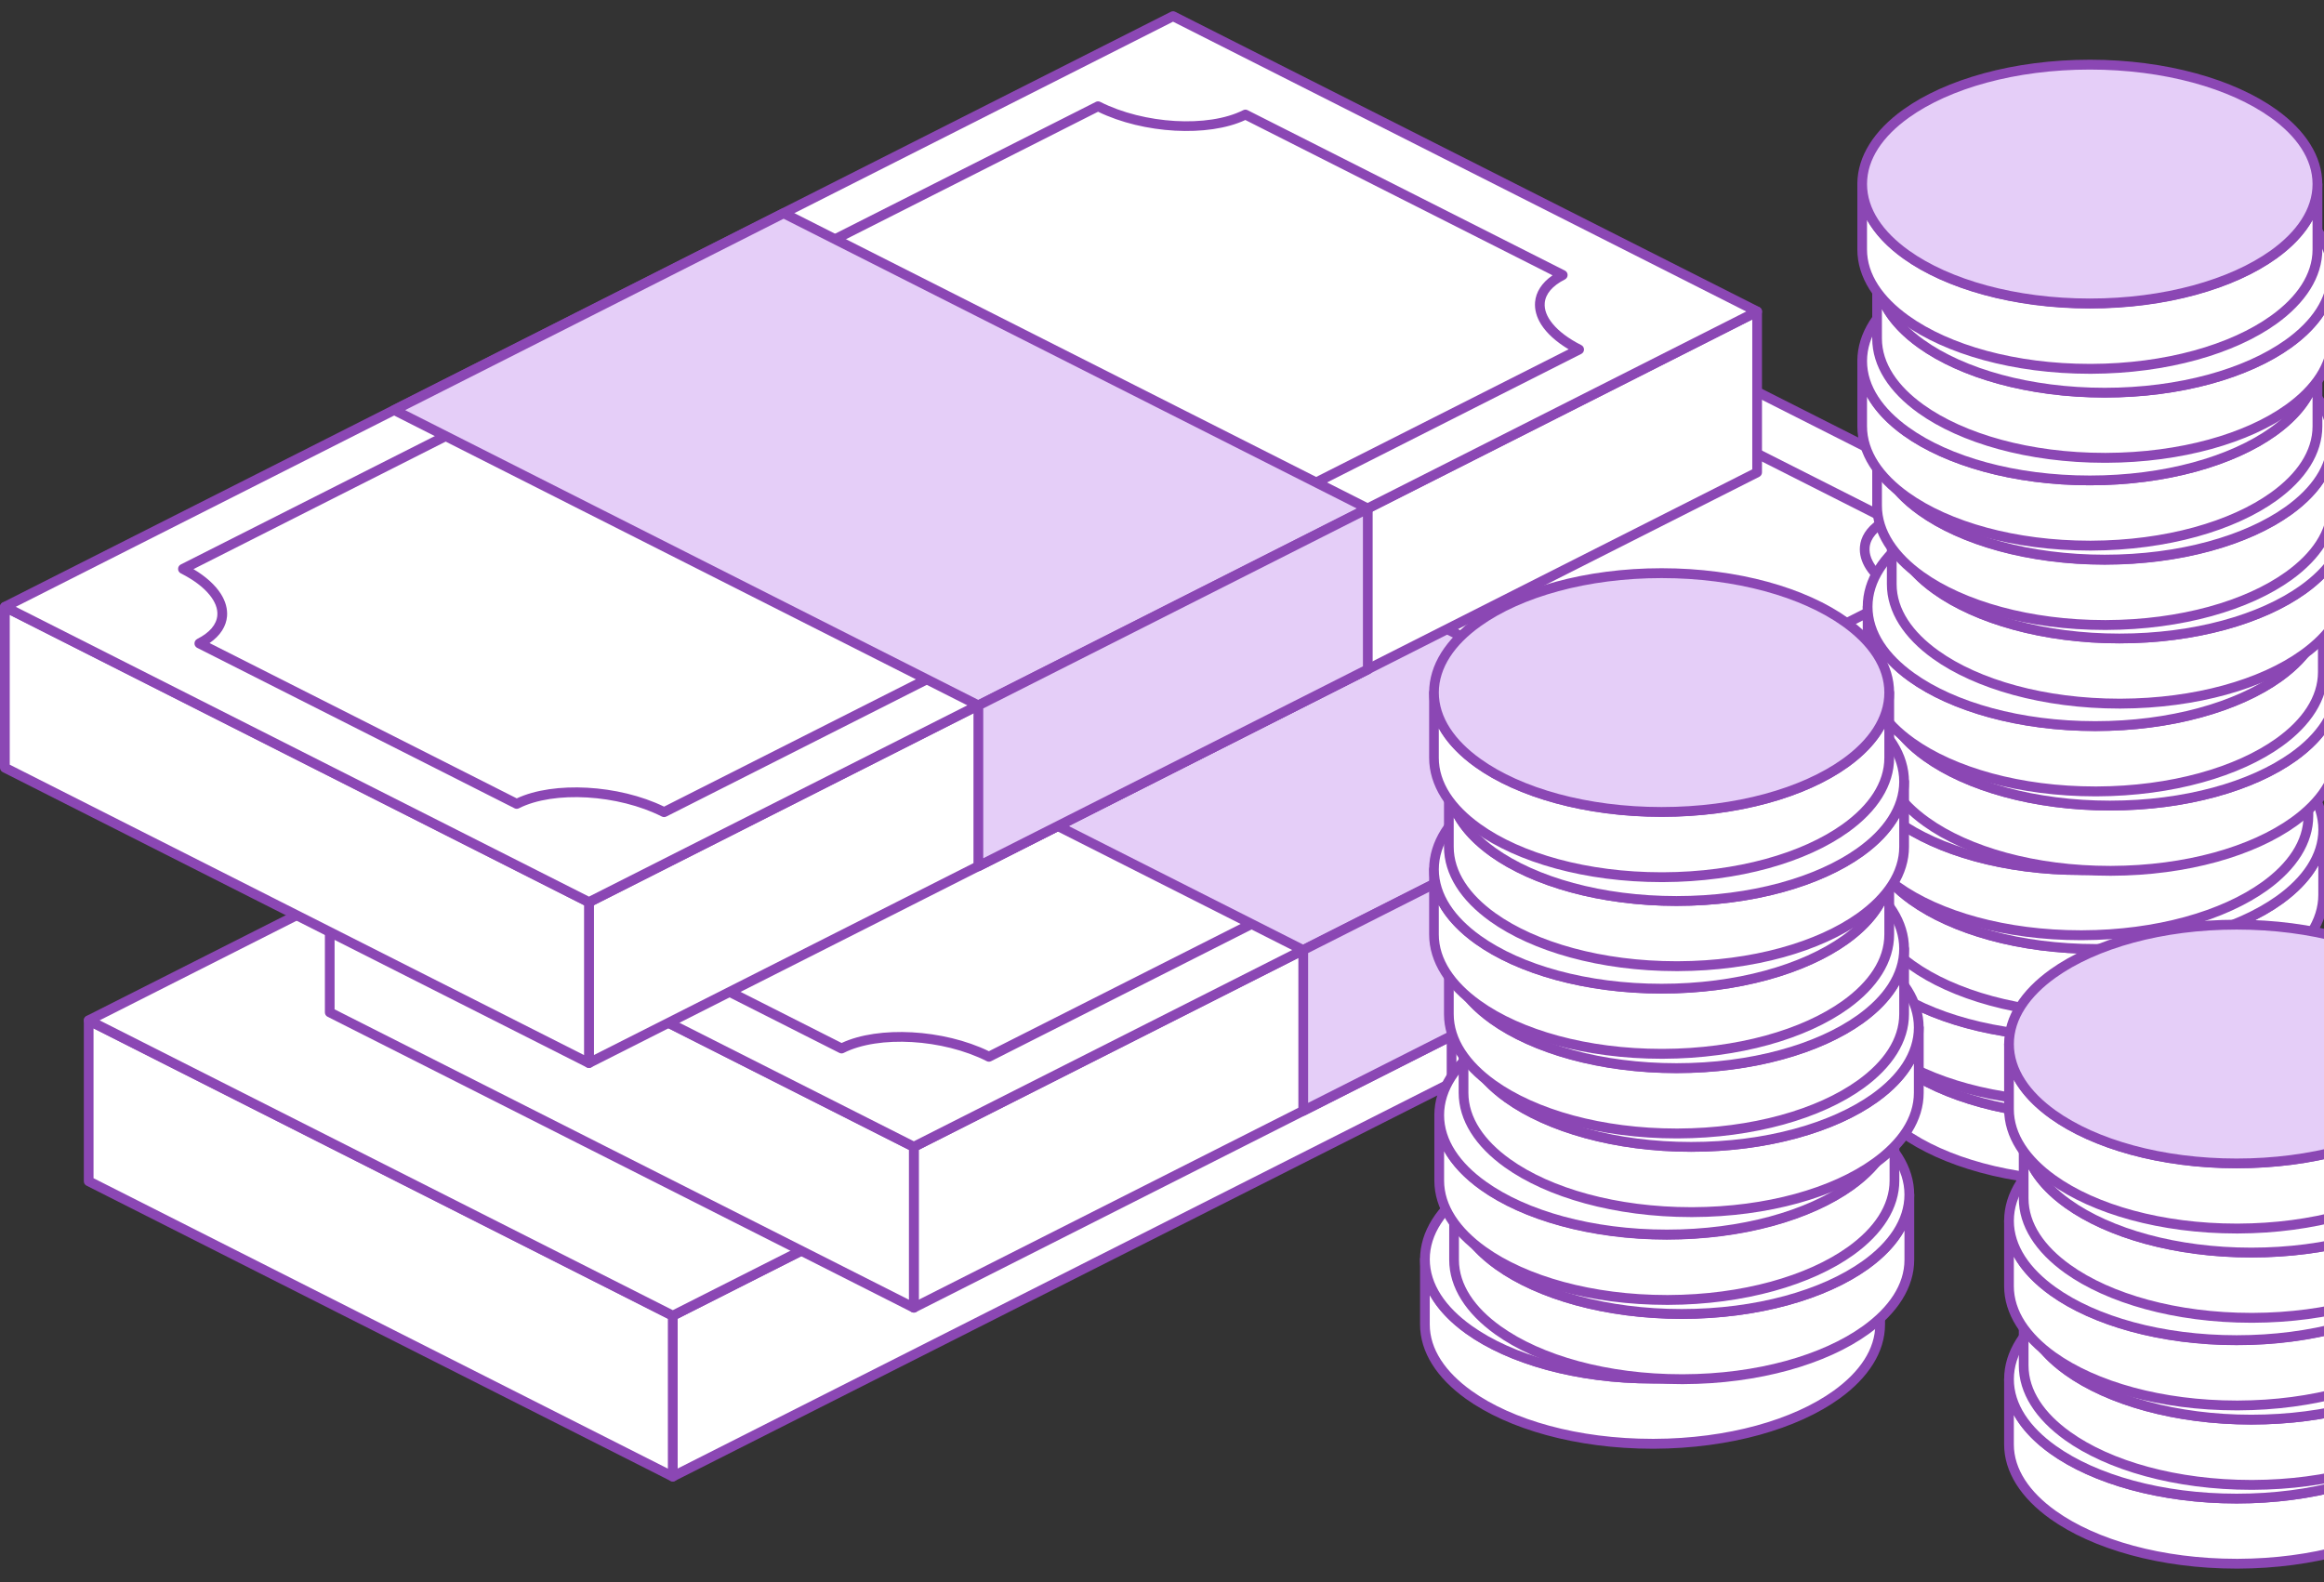 <svg width="94" height="64" viewBox="0 0 94 64" fill="none"
    xmlns="http://www.w3.org/2000/svg">
    <rect x="0" y="0" width="94" height="64" fill="#333333" stroke="none"/>
    <g clip-path="url(#clip0_3453_38233)">
        <path fill-rule="evenodd" clip-rule="evenodd" d="M74.469 29.328L27.219 53.221V59.725L74.469 35.833V29.328Z" fill="white"/>
        <path fill-rule="evenodd" clip-rule="evenodd" d="M74.659 29.33C74.659 29.262 74.622 29.197 74.566 29.16C74.507 29.124 74.435 29.121 74.374 29.152L27.124 53.045C27.057 53.078 27.016 53.147 27.016 53.223V59.728C27.016 59.796 27.052 59.861 27.109 59.897C27.167 59.934 27.239 59.937 27.3 59.906L74.55 36.013C74.617 35.98 74.659 35.911 74.659 35.835V29.33ZM74.265 29.653V35.713L27.408 59.406V53.346L74.265 29.653Z" fill="#8B47B4"/>
        <path fill-rule="evenodd" clip-rule="evenodd" d="M3.594 41.275L27.219 53.222V59.727L3.594 47.78V41.275Z" fill="white"/>
        <path fill-rule="evenodd" clip-rule="evenodd" d="M3.675 41.101C3.614 41.07 3.542 41.073 3.484 41.11C3.425 41.146 3.391 41.211 3.391 41.279V47.784C3.391 47.86 3.432 47.929 3.5 47.962L27.125 59.909C27.186 59.94 27.259 59.937 27.317 59.9C27.375 59.864 27.41 59.799 27.41 59.73V53.226C27.41 53.15 27.368 53.081 27.302 53.048L3.675 41.101ZM3.783 41.602L27.014 53.349V59.409L3.783 47.661V41.601V41.602Z" fill="#8B47B4"/>
        <path fill-rule="evenodd" clip-rule="evenodd" d="M3.594 41.273L50.844 17.381L74.469 29.327L27.219 53.22L3.594 41.273Z" fill="white"/>
        <path fill-rule="evenodd" clip-rule="evenodd" d="M3.5 41.097C3.434 41.131 3.391 41.2 3.391 41.275C3.391 41.351 3.432 41.42 3.5 41.453L27.125 53.4C27.181 53.428 27.246 53.428 27.302 53.4L74.552 29.507C74.618 29.474 74.66 29.405 74.66 29.329C74.66 29.253 74.618 29.185 74.552 29.151L50.927 17.205C50.871 17.177 50.806 17.177 50.751 17.205L3.5 41.097ZM4.029 41.275C4.029 41.275 48.589 18.742 50.838 17.606L74.022 29.329L27.213 52.999L4.029 41.275Z" fill="#8B47B4"/>
        <path fill-rule="evenodd" clip-rule="evenodd" d="M35.085 25.34L58.71 37.286L42.961 45.251L19.336 33.305L35.085 25.34Z" fill="white"/>
        <path fill-rule="evenodd" clip-rule="evenodd" d="M35.177 25.164C35.121 25.136 35.056 25.136 35.001 25.164L19.25 33.127C19.184 33.161 19.141 33.23 19.141 33.306C19.141 33.381 19.182 33.45 19.25 33.484L42.875 45.43C42.931 45.458 42.996 45.458 43.051 45.43L58.802 37.466C58.869 37.433 58.91 37.364 58.91 37.288C58.91 37.212 58.869 37.144 58.802 37.11L35.177 25.164ZM35.09 25.565L58.275 37.288L42.965 45.03L19.78 33.307L35.09 25.565Z" fill="#8B47B4"/>
        <path fill-rule="evenodd" clip-rule="evenodd" d="M39.031 31.316C43.377 31.316 46.905 33.101 46.905 35.299C46.905 37.497 43.377 39.282 39.031 39.282C34.685 39.282 31.156 37.497 31.156 35.299C31.156 33.101 34.685 31.316 39.031 31.316Z" fill="white"/>
        <path fill-rule="evenodd" clip-rule="evenodd" d="M39.025 31.115C36.371 31.115 34.019 31.775 32.559 32.78C31.541 33.483 30.953 34.358 30.953 35.296C30.953 36.233 31.54 37.108 32.559 37.811C34.019 38.817 36.371 39.476 39.025 39.476C41.678 39.476 44.032 38.817 45.49 37.811C46.508 37.108 47.096 36.233 47.096 35.296C47.096 34.358 46.508 33.483 45.49 32.78C44.031 31.775 41.678 31.115 39.025 31.115ZM39.025 31.514C41.587 31.514 43.86 32.139 45.268 33.11C46.16 33.726 46.702 34.475 46.702 35.297C46.702 36.119 46.161 36.868 45.268 37.484C43.86 38.455 41.585 39.08 39.025 39.08C36.464 39.08 34.189 38.455 32.781 37.484C31.888 36.868 31.347 36.119 31.347 35.297C31.347 34.475 31.888 33.726 32.781 33.11C34.189 32.139 36.464 31.514 39.025 31.514Z" fill="#8B47B4"/>
        <path fill-rule="evenodd" clip-rule="evenodd" d="M84.204 22.502L36.953 46.393V52.899L84.204 29.007V22.502Z" fill="white"/>
        <path fill-rule="evenodd" clip-rule="evenodd" d="M84.41 22.5C84.41 22.431 84.374 22.367 84.317 22.33C84.259 22.294 84.187 22.291 84.126 22.322L36.875 46.215C36.809 46.248 36.766 46.317 36.766 46.393V52.898C36.766 52.966 36.802 53.031 36.859 53.067C36.917 53.104 36.989 53.107 37.05 53.076L84.3 29.183C84.367 29.149 84.41 29.081 84.41 29.005V22.5ZM84.016 22.823V28.883C81.636 30.087 40.964 50.652 37.16 52.576V46.516L84.016 22.823Z" fill="#8B47B4"/>
        <path fill-rule="evenodd" clip-rule="evenodd" d="M13.336 34.451L36.961 46.396V52.902L13.336 40.956V34.451Z" fill="white"/>
        <path fill-rule="evenodd" clip-rule="evenodd" d="M13.425 34.269C13.364 34.238 13.292 34.241 13.234 34.278C13.175 34.314 13.141 34.379 13.141 34.447V40.952C13.141 41.028 13.182 41.097 13.25 41.13L36.875 53.077C36.936 53.108 37.008 53.105 37.067 53.068C37.125 53.032 37.16 52.969 37.16 52.898V46.394C37.16 46.318 37.118 46.249 37.051 46.216L13.426 34.269H13.425ZM13.533 34.77L36.764 46.517V52.577L13.533 40.83V34.77Z" fill="#8B47B4"/>
        <path fill-rule="evenodd" clip-rule="evenodd" d="M13.336 34.453L60.586 10.56L84.211 22.507L36.961 46.398L13.336 34.453Z" fill="white"/>
        <path fill-rule="evenodd" clip-rule="evenodd" d="M13.25 34.267C13.184 34.301 13.141 34.37 13.141 34.445C13.141 34.521 13.182 34.59 13.25 34.623L36.875 46.57C36.931 46.598 36.996 46.598 37.051 46.57L84.302 22.677C84.368 22.643 84.412 22.575 84.412 22.499C84.412 22.423 84.37 22.355 84.302 22.321L60.677 10.375C60.621 10.347 60.556 10.347 60.501 10.375L13.25 34.267ZM13.779 34.445L60.588 10.774C60.588 10.774 80.84 21.015 83.772 22.498C79.568 24.623 39.102 45.086 36.963 46.167L13.777 34.444L13.779 34.445Z" fill="#8B47B4"/>
        <path fill-rule="evenodd" clip-rule="evenodd" d="M21.201 35.923C22.663 35.184 22.366 33.833 20.539 32.91L57.55 14.195C59.377 15.12 62.048 15.27 63.51 14.531L76.347 21.021C74.885 21.761 75.181 23.111 77.008 24.035L39.996 42.751C38.169 41.826 35.498 41.676 34.036 42.416L21.199 35.925L21.201 35.923Z" fill="white"/>
        <path fill-rule="evenodd" clip-rule="evenodd" d="M21.114 35.745C21.047 35.778 21.005 35.847 21.005 35.923C21.005 35.998 21.047 36.067 21.114 36.101L33.951 42.592C34.007 42.62 34.072 42.62 34.127 42.592C35.546 41.875 38.138 42.029 39.912 42.927C39.967 42.955 40.032 42.955 40.088 42.927L77.1 24.211C77.166 24.177 77.21 24.108 77.21 24.033C77.21 23.957 77.168 23.888 77.1 23.855C76.581 23.592 76.191 23.296 75.939 22.988C75.71 22.708 75.598 22.424 75.621 22.151C75.653 21.782 75.931 21.454 76.438 21.198C76.505 21.164 76.546 21.095 76.546 21.019C76.546 20.944 76.505 20.875 76.438 20.841L63.602 14.351C63.547 14.322 63.481 14.322 63.426 14.351C62.007 15.067 59.416 14.913 57.642 14.015C57.586 13.987 57.521 13.987 57.465 14.015L20.452 32.73C20.385 32.764 20.344 32.832 20.344 32.908C20.344 32.984 20.385 33.053 20.452 33.086C20.971 33.349 21.362 33.645 21.614 33.953C21.842 34.232 21.956 34.517 21.932 34.791C21.9 35.16 21.623 35.488 21.115 35.743L21.114 35.745ZM21.614 35.909C22.061 35.6 22.288 35.22 22.322 34.826C22.347 34.531 22.266 34.221 22.072 33.917C21.852 33.57 21.483 33.225 20.964 32.917L57.553 14.415C59.394 15.309 62.012 15.449 63.511 14.749C64.519 15.258 74.046 20.077 75.936 21.032C75.49 21.341 75.262 21.719 75.229 22.115C75.204 22.41 75.286 22.72 75.478 23.024C75.699 23.37 76.069 23.716 76.587 24.024C76.587 24.024 41.967 41.53 39.999 42.524C38.158 41.631 35.539 41.49 34.041 42.191L21.616 35.907L21.614 35.909Z" fill="#8B47B4"/>
        <path fill-rule="evenodd" clip-rule="evenodd" d="M44.827 18.525L68.453 30.472L52.703 38.435L29.078 26.489L44.827 18.525Z" fill="#E5CEF8"/>
        <path fill-rule="evenodd" clip-rule="evenodd" d="M44.926 18.345C44.87 18.317 44.805 18.317 44.749 18.345L28.999 26.309C28.932 26.343 28.891 26.411 28.891 26.487C28.891 26.563 28.932 26.632 28.999 26.665L52.624 38.612C52.679 38.64 52.745 38.64 52.8 38.612L68.551 30.648C68.617 30.614 68.659 30.546 68.659 30.47C68.659 30.394 68.617 30.325 68.551 30.292L44.926 18.345ZM44.838 18.747L68.022 30.47C68.022 30.47 53.96 37.581 52.713 38.212L29.527 26.488L44.837 18.747H44.838Z" fill="#8B47B4"/>
        <path fill-rule="evenodd" clip-rule="evenodd" d="M68.46 36.974V30.469L52.711 38.432V44.937L68.46 36.974Z" fill="#E5CEF8"/>
        <path fill-rule="evenodd" clip-rule="evenodd" d="M68.552 37.15C68.618 37.116 68.66 37.047 68.66 36.972V30.467C68.66 30.398 68.624 30.334 68.567 30.297C68.509 30.261 68.437 30.258 68.376 30.289L52.625 38.252C52.559 38.286 52.516 38.355 52.516 38.431V44.935C52.516 45.004 52.55 45.069 52.609 45.105C52.667 45.142 52.739 45.145 52.8 45.114L68.551 37.15H68.552ZM68.266 36.848L52.91 44.613V38.553L68.266 30.788V36.848Z" fill="#8B47B4"/>
        <path fill-rule="evenodd" clip-rule="evenodd" d="M55.319 27.077V20.572L39.57 28.536V35.042L55.319 27.077Z" fill="white"/>
        <path fill-rule="evenodd" clip-rule="evenodd" d="M55.411 27.255C55.478 27.222 55.52 27.153 55.52 27.077V20.572C55.52 20.504 55.483 20.439 55.427 20.403C55.368 20.366 55.296 20.363 55.235 20.394L39.485 28.358C39.418 28.392 39.375 28.46 39.375 28.536V35.041C39.375 35.11 39.411 35.174 39.468 35.211C39.526 35.247 39.598 35.25 39.659 35.219L55.41 27.255H55.411ZM55.127 26.954C55.127 26.954 41.891 33.647 39.77 34.718V28.658L55.127 20.894V26.954Z" fill="#8B47B4"/>
        <path fill-rule="evenodd" clip-rule="evenodd" d="M74.469 33.94V35.836L58.719 43.801V41.903L74.469 33.94Z" fill="white"/>
        <path fill-rule="evenodd" clip-rule="evenodd" d="M74.659 33.932C74.659 33.863 74.623 33.798 74.566 33.762C74.508 33.726 74.435 33.723 74.374 33.754L58.624 41.717C58.557 41.751 58.516 41.82 58.516 41.895V43.792C58.516 43.861 58.552 43.925 58.609 43.962C58.667 43.998 58.739 44.001 58.8 43.97L74.551 36.007C74.617 35.973 74.659 35.904 74.659 35.828V33.93V33.932ZM74.265 34.254V35.706L58.908 43.471V42.019L74.265 34.254Z" fill="#8B47B4"/>
        <path fill-rule="evenodd" clip-rule="evenodd" d="M75.172 40.31C75.172 40.167 75.172 42.95 75.172 42.95C75.172 45.615 79.297 47.779 84.379 47.779H84.439C89.494 47.762 93.587 45.604 93.587 42.95C93.587 42.95 93.587 40.167 93.587 40.31C93.587 42.975 89.462 45.14 84.379 45.14C79.297 45.14 75.172 42.975 75.172 40.31Z" fill="white"/>
        <path fill-rule="evenodd" clip-rule="evenodd" d="M93.587 40.13C93.673 40.111 93.759 40.144 93.78 40.285C93.783 40.295 93.784 40.305 93.784 40.313V40.337V40.351V42.952C93.784 44.072 93.106 45.115 91.937 45.957C90.247 47.172 87.52 47.97 84.439 47.981H84.38C81.284 47.981 78.539 47.184 76.837 45.967C75.659 45.124 74.977 44.077 74.977 42.953V40.339V40.315C74.977 40.305 74.978 40.297 74.981 40.287C75.001 40.147 75.088 40.113 75.174 40.131C75.26 40.113 75.346 40.145 75.366 40.287C75.369 40.297 75.371 40.306 75.371 40.315C75.371 41.323 76.009 42.248 77.066 43.004C78.715 44.184 81.379 44.946 84.381 44.946C87.383 44.946 90.047 44.185 91.697 43.004C92.754 42.248 93.39 41.323 93.39 40.315C93.39 40.305 93.392 40.297 93.394 40.287C93.415 40.147 93.501 40.113 93.587 40.131V40.13ZM75.369 41.765C75.685 42.335 76.186 42.862 76.837 43.327C78.539 44.544 81.284 45.341 84.38 45.341C87.476 45.341 90.221 44.544 91.923 43.327C92.573 42.861 93.073 42.333 93.389 41.765V42.952C93.389 43.956 92.757 44.877 91.708 45.631C90.07 46.81 87.423 47.572 84.438 47.581H84.378C81.377 47.581 78.712 46.821 77.063 45.64C76.006 44.884 75.368 43.959 75.368 42.951V41.764L75.369 41.765Z" fill="#8B47B4"/>
        <path fill-rule="evenodd" clip-rule="evenodd" d="M84.379 35.484C79.297 35.484 75.172 37.649 75.172 40.313C75.172 42.977 79.297 45.143 84.379 45.143C89.462 45.143 93.587 42.978 93.587 40.313C93.587 37.648 89.462 35.484 84.379 35.484Z" fill="white"/>
        <path fill-rule="evenodd" clip-rule="evenodd" d="M84.38 35.287C81.284 35.287 78.539 36.084 76.837 37.301C75.659 38.145 74.977 39.191 74.977 40.315C74.977 41.438 75.659 42.486 76.837 43.328C78.539 44.546 81.284 45.342 84.38 45.342C87.476 45.342 90.221 44.546 91.923 43.328C93.1 42.485 93.783 41.438 93.783 40.315C93.783 39.191 93.1 38.143 91.923 37.301C90.221 36.084 87.476 35.287 84.38 35.287ZM84.38 35.685C87.381 35.685 90.046 36.446 91.695 37.627C92.752 38.383 93.389 39.308 93.389 40.316C93.389 41.325 92.752 42.249 91.695 43.005C90.045 44.185 87.381 44.947 84.38 44.947C81.378 44.947 78.713 44.187 77.064 43.005C76.007 42.249 75.369 41.325 75.369 40.316C75.369 39.308 76.007 38.383 77.064 37.627C78.713 36.447 81.378 35.685 84.38 35.685Z" fill="#8B47B4"/>
        <path fill-rule="evenodd" clip-rule="evenodd" d="M74.578 37.097C74.578 36.954 74.578 39.736 74.578 39.736C74.578 42.401 78.703 44.566 83.786 44.566H83.845C88.9 44.549 92.993 42.391 92.993 39.736C92.993 39.736 92.993 36.953 92.993 37.097C92.993 39.763 88.868 41.927 83.786 41.927C78.703 41.927 74.578 39.763 74.578 37.097Z" fill="white"/>
        <path fill-rule="evenodd" clip-rule="evenodd" d="M92.994 36.917C93.08 36.898 93.166 36.931 93.186 37.072C93.189 37.082 93.191 37.092 93.191 37.1V37.124V37.138V39.739C93.191 40.859 92.512 41.902 91.343 42.744C89.653 43.959 86.926 44.758 83.846 44.768H83.786C80.69 44.768 77.945 43.971 76.243 42.754C75.065 41.911 74.383 40.864 74.383 39.739V37.124V37.1C74.383 37.091 74.384 37.082 74.387 37.072C74.408 36.932 74.494 36.898 74.58 36.917C74.666 36.898 74.752 36.931 74.773 37.072C74.775 37.082 74.777 37.092 74.777 37.1C74.777 38.109 75.415 39.034 76.47 39.79C78.121 40.969 80.784 41.731 83.786 41.731C86.788 41.731 89.452 40.971 91.102 39.79C92.159 39.034 92.795 38.109 92.795 37.1C92.795 37.091 92.797 37.082 92.799 37.072C92.82 36.932 92.906 36.898 92.992 36.917H92.994ZM74.775 38.552C75.092 39.121 75.592 39.649 76.243 40.114C77.945 41.331 80.69 42.128 83.786 42.128C86.882 42.128 89.627 41.331 91.329 40.114C91.98 39.648 92.479 39.121 92.795 38.552V39.739C92.795 40.744 92.163 41.665 91.114 42.419C89.476 43.597 86.829 44.359 83.844 44.368H83.785C80.783 44.368 78.118 43.608 76.469 42.427C75.412 41.671 74.775 40.746 74.775 39.738V38.551V38.552Z" fill="#8B47B4"/>
        <path fill-rule="evenodd" clip-rule="evenodd" d="M83.786 32.272C78.703 32.272 74.578 34.436 74.578 37.101C74.578 39.767 78.703 41.931 83.786 41.931C88.868 41.931 92.993 39.767 92.993 37.101C92.993 34.436 88.868 32.272 83.786 32.272Z" fill="white"/>
        <path fill-rule="evenodd" clip-rule="evenodd" d="M83.786 32.08C80.69 32.08 77.945 32.877 76.243 34.094C75.065 34.938 74.383 35.984 74.383 37.108C74.383 38.231 75.065 39.279 76.243 40.121C77.945 41.339 80.69 42.135 83.786 42.135C86.882 42.135 89.627 41.339 91.329 40.121C92.507 39.278 93.189 38.231 93.189 37.108C93.189 35.984 92.507 34.936 91.329 34.094C89.627 32.877 86.882 32.08 83.786 32.08ZM83.786 32.478C86.788 32.478 89.452 33.24 91.102 34.42C92.159 35.176 92.795 36.1 92.795 37.109C92.795 38.118 92.159 39.042 91.102 39.798C89.451 40.978 86.788 41.74 83.786 41.74C80.784 41.74 78.12 40.98 76.47 39.798C75.413 39.042 74.777 38.118 74.777 37.109C74.777 36.1 75.415 35.176 76.47 34.42C78.121 33.24 80.784 32.478 83.786 32.478Z" fill="#8B47B4"/>
        <path fill-rule="evenodd" clip-rule="evenodd" d="M75.555 33.552C75.555 33.409 75.555 36.192 75.555 36.192C75.555 38.858 79.68 41.021 84.762 41.021H84.822C89.876 41.004 93.97 38.846 93.97 36.192C93.97 36.192 93.97 33.409 93.97 33.552C93.97 36.218 89.845 38.382 84.762 38.382C79.68 38.382 75.555 36.218 75.555 33.552Z" fill="white"/>
        <path fill-rule="evenodd" clip-rule="evenodd" d="M93.97 33.372C94.056 33.354 94.142 33.386 94.163 33.528C94.166 33.537 94.167 33.547 94.167 33.556V33.579V33.595V36.196C94.167 37.315 93.49 38.359 92.32 39.2C90.63 40.415 87.903 41.214 84.822 41.225H84.763C81.666 41.225 78.921 40.428 77.219 39.21C76.042 38.367 75.359 37.321 75.359 36.197V33.582V33.558C75.359 33.55 75.361 33.54 75.364 33.53C75.384 33.39 75.47 33.356 75.556 33.375C75.642 33.356 75.728 33.389 75.749 33.53C75.752 33.54 75.753 33.55 75.753 33.558C75.753 34.567 76.39 35.492 77.447 36.248C79.098 37.427 81.761 38.189 84.763 38.189C87.764 38.189 90.429 37.429 92.078 36.248C93.135 35.492 93.772 34.567 93.772 33.558C93.772 33.55 93.773 33.54 93.776 33.53C93.797 33.39 93.883 33.356 93.969 33.375L93.97 33.372ZM75.752 35.008C76.068 35.577 76.567 36.105 77.218 36.57C78.92 37.788 81.665 38.585 84.761 38.585C87.857 38.585 90.602 37.788 92.304 36.57C92.955 36.105 93.454 35.577 93.77 35.008V36.196C93.77 37.2 93.138 38.12 92.089 38.875C90.451 40.053 87.805 40.815 84.819 40.825H84.76C81.758 40.825 79.094 40.063 77.444 38.883C76.387 38.127 75.751 37.203 75.751 36.194V35.006L75.752 35.008Z" fill="#8B47B4"/>
        <path fill-rule="evenodd" clip-rule="evenodd" d="M84.762 28.721C79.68 28.721 75.555 30.885 75.555 33.549C75.555 36.213 79.68 38.379 84.762 38.379C89.845 38.379 93.97 36.215 93.97 33.549C93.97 30.884 89.845 28.721 84.762 28.721Z" fill="white"/>
        <path fill-rule="evenodd" clip-rule="evenodd" d="M84.763 28.529C81.666 28.529 78.921 29.326 77.219 30.544C76.042 31.387 75.359 32.433 75.359 33.557C75.359 34.681 76.042 35.728 77.219 36.57C78.921 37.788 81.666 38.585 84.763 38.585C87.859 38.585 90.604 37.788 92.306 36.57C93.483 35.727 94.166 34.681 94.166 33.557C94.166 32.433 93.483 31.385 92.306 30.544C90.604 29.326 87.859 28.529 84.763 28.529ZM84.763 28.928C87.764 28.928 90.429 29.688 92.078 30.869C93.135 31.625 93.772 32.55 93.772 33.558C93.772 34.567 93.135 35.491 92.078 36.248C90.427 37.427 87.764 38.189 84.763 38.189C81.761 38.189 79.096 37.429 77.447 36.248C76.39 35.491 75.753 34.567 75.753 33.558C75.753 32.55 76.39 31.625 77.447 30.869C79.098 29.689 81.761 28.928 84.763 28.928Z" fill="#8B47B4"/>
        <path fill-rule="evenodd" clip-rule="evenodd" d="M74.953 30.373C74.953 30.23 74.953 33.011 74.953 33.011C74.953 35.677 79.078 37.841 84.161 37.841H84.22C89.275 37.824 93.368 35.667 93.368 33.011C93.368 33.011 93.368 30.228 93.368 30.373C93.368 33.038 89.243 35.203 84.161 35.203C79.078 35.203 74.953 33.038 74.953 30.373Z" fill="white"/>
        <path fill-rule="evenodd" clip-rule="evenodd" d="M93.369 30.18C93.455 30.162 93.541 30.194 93.561 30.336C93.564 30.346 93.566 30.356 93.566 30.364V30.388V30.402V33.003C93.566 34.122 92.889 35.166 91.718 36.008C90.028 37.222 87.301 38.022 84.221 38.032H84.161C81.065 38.032 78.32 37.235 76.618 36.017C75.44 35.174 74.758 34.128 74.758 33.003V30.388V30.364C74.758 30.354 74.759 30.346 74.762 30.336C74.783 30.196 74.869 30.162 74.955 30.18C75.041 30.162 75.127 30.194 75.148 30.336C75.15 30.346 75.152 30.356 75.152 30.364C75.152 31.373 75.79 32.297 76.845 33.053C78.496 34.233 81.159 34.995 84.161 34.995C87.163 34.995 89.827 34.234 91.477 33.053C92.534 32.297 93.172 31.373 93.172 30.364C93.172 30.354 93.173 30.346 93.176 30.336C93.197 30.196 93.283 30.162 93.369 30.18ZM75.15 31.816C75.467 32.384 75.967 32.913 76.618 33.377C78.32 34.595 81.065 35.392 84.161 35.392C87.257 35.392 90.002 34.595 91.704 33.377C92.355 32.912 92.854 32.384 93.172 31.816V33.003C93.172 34.007 92.539 34.928 91.49 35.682C89.852 36.861 87.206 37.622 84.221 37.632H84.161C81.159 37.632 78.495 36.872 76.845 35.691C75.788 34.934 75.152 34.01 75.152 33.002V31.815L75.15 31.816Z" fill="#8B47B4"/>
        <path fill-rule="evenodd" clip-rule="evenodd" d="M84.161 25.537C79.078 25.537 74.953 27.702 74.953 30.367C74.953 33.032 79.078 35.197 84.161 35.197C89.243 35.197 93.368 33.032 93.368 30.367C93.368 27.702 89.243 25.537 84.161 25.537Z" fill="white"/>
        <path fill-rule="evenodd" clip-rule="evenodd" d="M84.161 25.34C81.065 25.34 78.32 26.137 76.618 27.354C75.44 28.197 74.758 29.244 74.758 30.367C74.758 31.491 75.44 32.539 76.618 33.381C78.32 34.598 81.065 35.395 84.161 35.395C87.257 35.395 90.002 34.598 91.704 33.381C92.882 32.538 93.564 31.491 93.564 30.367C93.564 29.244 92.882 28.196 91.704 27.354C90.002 26.137 87.257 25.34 84.161 25.34ZM84.161 25.738C87.163 25.738 89.827 26.5 91.477 27.68C92.534 28.436 93.172 29.36 93.172 30.369C93.172 31.378 92.535 32.302 91.477 33.058C89.827 34.238 87.163 35 84.161 35C81.159 35 78.495 34.239 76.845 33.058C75.788 32.302 75.152 31.378 75.152 30.369C75.152 29.36 75.79 28.436 76.845 27.68C78.496 26.5 81.159 25.738 84.161 25.738Z" fill="#8B47B4"/>
        <path fill-rule="evenodd" clip-rule="evenodd" d="M76.141 27.755C76.141 27.612 76.141 30.394 76.141 30.394C76.141 33.059 80.266 35.224 85.348 35.224H85.408C90.463 35.207 94.556 33.05 94.556 30.394C94.556 30.394 94.556 27.611 94.556 27.755C94.556 30.421 90.431 32.584 85.348 32.584C80.266 32.584 76.141 30.421 76.141 27.755Z" fill="white"/>
        <path fill-rule="evenodd" clip-rule="evenodd" d="M94.548 27.575C94.634 27.557 94.72 27.589 94.741 27.731C94.744 27.741 94.745 27.75 94.745 27.759V27.783V27.797V30.397C94.745 31.517 94.067 32.56 92.898 33.402C91.208 34.617 88.481 35.417 85.4 35.426H85.341C82.245 35.426 79.5 34.63 77.798 33.412C76.62 32.569 75.938 31.522 75.938 30.397V27.783V27.759C75.938 27.749 75.939 27.741 75.942 27.731C75.963 27.59 76.049 27.557 76.135 27.575C76.221 27.557 76.306 27.589 76.327 27.731C76.33 27.741 76.331 27.75 76.331 27.759C76.331 28.767 76.969 29.692 78.025 30.448C79.676 31.628 82.339 32.389 85.342 32.389C88.345 32.389 91.008 31.629 92.658 30.448C93.715 29.692 94.351 28.767 94.351 27.759C94.351 27.749 94.353 27.741 94.356 27.731C94.376 27.59 94.462 27.557 94.548 27.575ZM76.33 29.211C76.646 29.779 77.147 30.308 77.798 30.772C79.5 31.99 82.245 32.786 85.341 32.786C88.437 32.786 91.182 31.99 92.884 30.772C93.534 30.306 94.034 29.779 94.35 29.211V30.397C94.35 31.402 93.717 32.323 92.669 33.077C91.031 34.255 88.384 35.017 85.399 35.027H85.339C82.338 35.027 79.673 34.266 78.024 33.085C76.967 32.329 76.33 31.405 76.33 30.396V29.209V29.211Z" fill="#8B47B4"/>
        <path fill-rule="evenodd" clip-rule="evenodd" d="M85.348 22.924C80.266 22.924 76.141 25.087 76.141 27.752C76.141 30.418 80.266 32.581 85.348 32.581C90.431 32.581 94.556 30.418 94.556 27.752C94.556 25.087 90.431 22.924 85.348 22.924Z" fill="white"/>
        <path fill-rule="evenodd" clip-rule="evenodd" d="M85.341 22.729C82.245 22.729 79.5 23.525 77.798 24.743C76.62 25.586 75.938 26.633 75.938 27.758C75.938 28.883 76.62 29.929 77.798 30.771C79.5 31.988 82.245 32.785 85.341 32.785C88.437 32.785 91.182 31.988 92.884 30.771C94.061 29.928 94.744 28.881 94.744 27.758C94.744 26.634 94.061 25.586 92.884 24.743C91.182 23.525 88.437 22.729 85.341 22.729ZM85.341 23.127C88.342 23.127 91.007 23.887 92.656 25.068C93.713 25.825 94.35 26.749 94.35 27.758C94.35 28.766 93.713 29.691 92.656 30.447C91.006 31.627 88.342 32.388 85.341 32.388C82.339 32.388 79.674 31.628 78.024 30.447C76.967 29.691 76.33 28.766 76.33 27.758C76.33 26.749 76.968 25.825 78.024 25.068C79.674 23.889 82.338 23.127 85.341 23.127Z" fill="#8B47B4"/>
        <path fill-rule="evenodd" clip-rule="evenodd" d="M75.547 24.542C75.547 24.399 75.547 27.183 75.547 27.183C75.547 29.848 79.672 32.011 84.754 32.011H84.814C89.869 31.994 93.962 29.837 93.962 27.183C93.962 27.183 93.962 24.399 93.962 24.542C93.962 27.208 89.837 29.372 84.754 29.372C79.672 29.372 75.547 27.209 75.547 24.542Z" fill="white"/>
        <path fill-rule="evenodd" clip-rule="evenodd" d="M93.954 24.362C94.04 24.344 94.126 24.376 94.147 24.518C94.15 24.528 94.151 24.537 94.151 24.546V24.57V24.584V27.184C94.151 28.304 93.473 29.348 92.304 30.189C90.614 31.404 87.887 32.204 84.807 32.214H84.747C81.651 32.214 78.906 31.417 77.204 30.199C76.026 29.356 75.344 28.31 75.344 27.186V24.571V24.547C75.344 24.537 75.345 24.529 75.348 24.519C75.369 24.379 75.455 24.345 75.541 24.363C75.627 24.345 75.713 24.378 75.734 24.519C75.736 24.529 75.738 24.539 75.738 24.547C75.738 25.556 76.374 26.48 77.431 27.236C79.082 28.416 81.745 29.178 84.747 29.178C87.749 29.178 90.413 28.418 92.062 27.236C93.12 26.48 93.756 25.556 93.756 24.547C93.756 24.537 93.758 24.529 93.76 24.519C93.781 24.379 93.867 24.345 93.953 24.363L93.954 24.362ZM75.736 25.998C76.053 26.566 76.552 27.095 77.203 27.559C78.904 28.777 81.65 29.573 84.746 29.573C87.842 29.573 90.587 28.777 92.289 27.559C92.939 27.093 93.439 26.566 93.756 25.998V27.184C93.756 28.189 93.124 29.109 92.075 29.864C90.437 31.042 87.79 31.804 84.805 31.814H84.746C81.744 31.814 79.079 31.052 77.43 29.872C76.373 29.116 75.736 28.192 75.736 27.183V25.996V25.998Z" fill="#8B47B4"/>
        <path fill-rule="evenodd" clip-rule="evenodd" d="M84.754 19.713C79.672 19.713 75.547 21.876 75.547 24.541C75.547 27.207 79.672 29.371 84.754 29.371C89.837 29.371 93.962 27.208 93.962 24.541C93.962 21.875 89.837 19.713 84.754 19.713Z" fill="white"/>
        <path fill-rule="evenodd" clip-rule="evenodd" d="M84.747 19.514C81.651 19.514 78.906 20.311 77.204 21.528C76.026 22.371 75.344 23.418 75.344 24.541C75.344 25.665 76.026 26.713 77.204 27.555C78.906 28.772 81.651 29.569 84.747 29.569C87.843 29.569 90.588 28.772 92.29 27.555C93.468 26.712 94.15 25.665 94.15 24.541C94.15 23.418 93.468 22.37 92.29 21.528C90.588 20.311 87.843 19.514 84.747 19.514ZM84.747 19.912C87.749 19.912 90.413 20.672 92.062 21.854C93.12 22.61 93.756 23.534 93.756 24.543C93.756 25.551 93.12 26.476 92.062 27.232C90.412 28.412 87.749 29.173 84.747 29.173C81.745 29.173 79.081 28.413 77.431 27.232C76.374 26.476 75.738 25.551 75.738 24.543C75.738 23.534 76.374 22.61 77.431 21.854C79.082 20.674 81.745 19.912 84.747 19.912Z" fill="#8B47B4"/>
        <path fill-rule="evenodd" clip-rule="evenodd" d="M76.516 21.003C76.516 20.86 76.516 23.642 76.516 23.642C76.516 26.308 80.641 28.472 85.723 28.472H85.783C90.838 28.455 94.931 26.298 94.931 23.642C94.931 23.642 94.931 20.859 94.931 21.003C94.931 23.669 90.806 25.832 85.723 25.832C80.641 25.832 76.516 23.669 76.516 21.003Z" fill="white"/>
        <path fill-rule="evenodd" clip-rule="evenodd" d="M94.738 20.967C94.759 20.827 94.845 20.793 94.931 20.811C95.017 20.793 95.103 20.827 95.124 20.967C95.127 20.977 95.128 20.986 95.128 20.995V21.019V21.033V23.634C95.128 24.753 94.451 25.797 93.28 26.638C91.591 27.853 88.864 28.651 85.783 28.663H85.724C82.627 28.663 79.882 27.866 78.18 26.648C77.003 25.805 76.32 24.759 76.32 23.634V21.019V20.995C76.32 20.985 76.322 20.977 76.325 20.967C76.345 20.827 76.431 20.793 76.517 20.811C76.603 20.793 76.689 20.827 76.71 20.967C76.713 20.977 76.714 20.986 76.714 20.995C76.714 22.004 77.352 22.928 78.408 23.684C80.059 24.864 82.722 25.626 85.724 25.626C88.725 25.626 91.39 24.864 93.039 23.684C94.096 22.928 94.734 22.004 94.734 20.995C94.734 20.985 94.736 20.977 94.738 20.967ZM76.713 22.447C77.029 23.015 77.53 23.544 78.18 24.008C79.882 25.226 82.627 26.023 85.724 26.023C88.82 26.023 91.565 25.226 93.267 24.008C93.917 23.542 94.416 23.015 94.734 22.447V23.634C94.734 24.638 94.102 25.56 93.053 26.313C91.415 27.491 88.768 28.253 85.783 28.263H85.724C82.722 28.263 80.057 27.503 78.408 26.321C77.351 25.565 76.714 24.641 76.714 23.632V22.445L76.713 22.447Z" fill="#8B47B4"/>
        <path fill-rule="evenodd" clip-rule="evenodd" d="M85.723 16.166C80.641 16.166 76.516 18.329 76.516 20.996C76.516 23.663 80.641 25.824 85.723 25.824C90.806 25.824 94.931 23.661 94.931 20.996C94.931 18.331 90.806 16.166 85.723 16.166Z" fill="white"/>
        <path fill-rule="evenodd" clip-rule="evenodd" d="M85.724 15.971C82.627 15.971 79.882 16.767 78.18 17.985C77.003 18.828 76.32 19.875 76.32 20.998C76.32 22.122 77.003 23.17 78.18 24.012C79.882 25.229 82.627 26.026 85.724 26.026C88.82 26.026 91.565 25.229 93.267 24.012C94.444 23.169 95.127 22.122 95.127 20.998C95.127 19.875 94.444 18.827 93.267 17.985C91.565 16.767 88.82 15.971 85.724 15.971ZM85.724 16.369C88.725 16.369 91.39 17.129 93.039 18.311C94.096 19.067 94.734 19.991 94.734 21C94.734 22.008 94.097 22.933 93.039 23.689C91.39 24.869 88.725 25.63 85.724 25.63C82.722 25.63 80.057 24.869 78.408 23.689C77.351 22.933 76.714 22.008 76.714 21C76.714 19.991 77.352 19.067 78.408 18.311C80.059 17.131 82.722 16.369 85.724 16.369Z" fill="#8B47B4"/>
        <path fill-rule="evenodd" clip-rule="evenodd" d="M75.922 17.812C75.922 17.669 75.922 20.452 75.922 20.452C75.922 23.117 80.047 25.28 85.129 25.28H85.189C90.244 25.264 94.337 23.106 94.337 20.452C94.337 20.452 94.337 17.669 94.337 17.812C94.337 20.477 90.212 22.642 85.129 22.642C80.047 22.642 75.922 20.479 75.922 17.812Z" fill="white"/>
        <path fill-rule="evenodd" clip-rule="evenodd" d="M94.337 17.631C94.423 17.613 94.509 17.647 94.53 17.787C94.533 17.797 94.534 17.807 94.534 17.815V17.839V17.853V20.454C94.534 21.573 93.856 22.617 92.687 23.459C90.997 24.674 88.27 25.473 85.189 25.483H85.13C82.034 25.483 79.289 24.686 77.587 23.469C76.409 22.625 75.727 21.579 75.727 20.455V17.84V17.817C75.727 17.807 75.728 17.798 75.731 17.789C75.751 17.648 75.838 17.615 75.924 17.633C76.01 17.615 76.096 17.648 76.116 17.789C76.119 17.798 76.121 17.808 76.121 17.817C76.121 18.825 76.759 19.75 77.814 20.506C79.465 21.686 82.128 22.447 85.13 22.447C88.131 22.447 90.796 21.687 92.445 20.506C93.502 19.75 94.139 18.825 94.139 17.817C94.139 17.807 94.14 17.798 94.143 17.789C94.164 17.648 94.25 17.615 94.336 17.633L94.337 17.631ZM76.119 19.267C76.435 19.835 76.936 20.364 77.587 20.828C79.289 22.046 82.034 22.843 85.13 22.843C88.226 22.843 90.971 22.046 92.673 20.828C93.323 20.363 93.823 19.835 94.139 19.267V20.454C94.139 21.458 93.507 22.379 92.458 23.133C90.82 24.312 88.173 25.073 85.188 25.083H85.128C82.127 25.083 79.462 24.322 77.813 23.142C76.756 22.386 76.119 21.461 76.119 20.453V19.266V19.267Z" fill="#8B47B4"/>
        <path fill-rule="evenodd" clip-rule="evenodd" d="M85.129 12.982C80.047 12.982 75.922 15.146 75.922 17.811C75.922 20.476 80.047 22.641 85.129 22.641C90.212 22.641 94.337 20.478 94.337 17.811C94.337 15.144 90.212 12.982 85.129 12.982Z" fill="white"/>
        <path fill-rule="evenodd" clip-rule="evenodd" d="M85.13 12.779C82.034 12.779 79.289 13.576 77.587 14.794C76.409 15.637 75.727 16.683 75.727 17.807C75.727 18.931 76.409 19.979 77.587 20.82C79.289 22.038 82.034 22.835 85.13 22.835C88.226 22.835 90.971 22.038 92.673 20.82C93.85 19.977 94.533 18.931 94.533 17.807C94.533 16.683 93.85 15.635 92.673 14.794C90.971 13.576 88.226 12.779 85.13 12.779ZM85.13 13.178C88.131 13.178 90.796 13.938 92.445 15.119C93.502 15.875 94.139 16.8 94.139 17.808C94.139 18.817 93.502 19.741 92.445 20.497C90.795 21.677 88.131 22.439 85.13 22.439C82.128 22.439 79.463 21.679 77.814 20.497C76.757 19.741 76.121 18.817 76.121 17.808C76.121 16.8 76.757 15.875 77.814 15.119C79.465 13.939 82.128 13.178 85.13 13.178Z" fill="#8B47B4"/>
        <path fill-rule="evenodd" clip-rule="evenodd" d="M75.328 14.599C75.328 14.456 75.328 17.239 75.328 17.239C75.328 19.904 79.453 22.068 84.536 22.068H84.595C89.65 22.051 93.743 19.893 93.743 17.239C93.743 17.239 93.743 14.456 93.743 14.599C93.743 17.264 89.618 19.429 84.536 19.429C79.453 19.429 75.328 17.264 75.328 14.599Z" fill="white"/>
        <path fill-rule="evenodd" clip-rule="evenodd" d="M93.736 14.419C93.822 14.4 93.908 14.434 93.929 14.574C93.931 14.584 93.933 14.594 93.933 14.602V14.626V14.642V17.242C93.933 18.362 93.254 19.406 92.085 20.247C90.396 21.462 87.669 22.26 84.588 22.271H84.528C81.432 22.271 78.687 21.475 76.985 20.257C75.808 19.414 75.125 18.367 75.125 17.244V14.629V14.605C75.125 14.595 75.126 14.587 75.129 14.577C75.15 14.437 75.236 14.403 75.322 14.421C75.408 14.403 75.494 14.437 75.515 14.577C75.518 14.587 75.519 14.597 75.519 14.605C75.519 15.614 76.157 16.538 77.214 17.294C78.863 18.474 81.528 19.236 84.53 19.236C87.531 19.236 90.196 18.476 91.845 17.294C92.902 16.538 93.539 15.614 93.539 14.605C93.539 14.595 93.54 14.587 93.543 14.577C93.564 14.437 93.65 14.403 93.736 14.421V14.419ZM75.517 16.054C75.834 16.622 76.335 17.151 76.985 17.617C78.687 18.835 81.432 19.631 84.528 19.631C87.624 19.631 90.369 18.835 92.071 17.617C92.722 17.151 93.221 16.624 93.537 16.054V17.242C93.537 18.247 92.905 19.167 91.856 19.922C90.218 21.099 87.572 21.862 84.586 21.872H84.527C81.525 21.872 78.861 21.111 77.211 19.93C76.154 19.174 75.516 18.25 75.516 17.241V16.053L75.517 16.054Z" fill="#8B47B4"/>
        <path fill-rule="evenodd" clip-rule="evenodd" d="M84.536 9.775C79.453 9.775 75.328 11.94 75.328 14.605C75.328 17.271 79.453 19.435 84.536 19.435C89.618 19.435 93.743 17.271 93.743 14.605C93.743 11.94 89.618 9.775 84.536 9.775Z" fill="white"/>
        <path fill-rule="evenodd" clip-rule="evenodd" d="M84.528 9.576C81.432 9.576 78.687 10.373 76.985 11.591C75.808 12.434 75.125 13.48 75.125 14.604C75.125 15.727 75.808 16.775 76.985 17.617C78.687 18.835 81.432 19.631 84.528 19.631C87.624 19.631 90.369 18.835 92.071 17.617C93.249 16.774 93.931 15.727 93.931 14.604C93.931 13.48 93.249 12.432 92.071 11.591C90.369 10.373 87.624 9.576 84.528 9.576ZM84.528 9.975C87.53 9.975 90.195 10.735 91.844 11.916C92.901 12.672 93.537 13.597 93.537 14.605C93.537 15.614 92.899 16.538 91.844 17.294C90.193 18.474 87.53 19.236 84.528 19.236C81.526 19.236 78.862 18.476 77.213 17.294C76.156 16.538 75.517 15.614 75.517 14.605C75.517 13.597 76.156 12.672 77.213 11.916C78.862 10.736 81.526 9.975 84.528 9.975Z" fill="#8B47B4"/>
        <path fill-rule="evenodd" clip-rule="evenodd" d="M75.922 11.054C75.922 10.911 75.922 13.694 75.922 13.694C75.922 16.36 80.047 18.523 85.129 18.523H85.189C90.244 18.506 94.337 16.348 94.337 13.694C94.337 13.694 94.337 10.911 94.337 11.054C94.337 13.72 90.212 15.883 85.129 15.883C80.047 15.883 75.922 13.72 75.922 11.054Z" fill="white"/>
        <path fill-rule="evenodd" clip-rule="evenodd" d="M94.337 10.868C94.423 10.85 94.509 10.883 94.53 11.024C94.533 11.033 94.534 11.043 94.534 11.052V11.075V11.091V13.692C94.534 14.811 93.856 15.855 92.687 16.697C90.997 17.911 88.27 18.711 85.189 18.721H85.13C82.034 18.721 79.289 17.924 77.587 16.706C76.409 15.863 75.727 14.817 75.727 13.693V11.078V11.054C75.727 11.045 75.728 11.036 75.731 11.026C75.751 10.886 75.838 10.852 75.924 10.871C76.01 10.852 76.096 10.886 76.116 11.026C76.119 11.036 76.121 11.046 76.121 11.054C76.121 12.063 76.759 12.988 77.814 13.744C79.465 14.923 82.128 15.685 85.13 15.685C88.131 15.685 90.796 14.925 92.445 13.744C93.502 12.988 94.139 12.063 94.139 11.054C94.139 11.045 94.14 11.036 94.143 11.026C94.164 10.886 94.25 10.852 94.336 10.871L94.337 10.868ZM76.119 12.504C76.435 13.072 76.936 13.601 77.587 14.065C79.289 15.283 82.034 16.079 85.13 16.079C88.226 16.079 90.971 15.283 92.673 14.065C93.323 13.599 93.823 13.072 94.139 12.504V13.69C94.139 14.695 93.507 15.615 92.458 16.37C90.82 17.548 88.173 18.31 85.188 18.32H85.128C82.127 18.32 79.462 17.559 77.813 16.378C76.756 15.622 76.119 14.697 76.119 13.689V12.502V12.504Z" fill="#8B47B4"/>
        <path fill-rule="evenodd" clip-rule="evenodd" d="M85.129 6.225C80.047 6.225 75.922 8.388 75.922 11.053C75.922 13.718 80.047 15.882 85.129 15.882C90.212 15.882 94.337 13.718 94.337 11.053C94.337 8.388 90.212 6.225 85.129 6.225Z" fill="white"/>
        <path fill-rule="evenodd" clip-rule="evenodd" d="M85.13 6.027C82.034 6.027 79.289 6.824 77.587 8.042C76.409 8.885 75.727 9.931 75.727 11.055C75.727 12.179 76.409 13.226 77.587 14.068C79.289 15.286 82.034 16.083 85.13 16.083C88.226 16.083 90.971 15.286 92.673 14.068C93.85 13.225 94.533 12.179 94.533 11.055C94.533 9.931 93.85 8.883 92.673 8.042C90.971 6.824 88.226 6.027 85.13 6.027ZM85.13 6.426C88.131 6.426 90.796 7.186 92.445 8.367C93.502 9.123 94.139 10.048 94.139 11.056C94.139 12.065 93.502 12.989 92.445 13.746C90.795 14.925 88.131 15.687 85.13 15.687C82.128 15.687 79.463 14.927 77.814 13.746C76.757 12.989 76.121 12.065 76.121 11.056C76.121 10.048 76.757 9.123 77.814 8.367C79.465 7.187 82.128 6.426 85.13 6.426Z" fill="#8B47B4"/>
        <path fill-rule="evenodd" clip-rule="evenodd" d="M75.328 7.449C75.328 7.306 75.328 10.088 75.328 10.088C75.328 12.753 79.453 14.917 84.536 14.917H84.595C89.65 14.9 93.743 12.743 93.743 10.088C93.743 10.088 93.743 7.304 93.743 7.449C93.743 10.114 89.618 12.277 84.536 12.277C79.453 12.277 75.328 10.114 75.328 7.449Z" fill="white"/>
        <path fill-rule="evenodd" clip-rule="evenodd" d="M93.736 7.268C93.822 7.25 93.908 7.282 93.929 7.424C93.931 7.434 93.933 7.444 93.933 7.452V7.476V7.49V10.091C93.933 11.21 93.254 12.254 92.085 13.096C90.396 14.31 87.669 15.109 84.588 15.12H84.528C81.432 15.12 78.687 14.323 76.985 13.105C75.808 12.262 75.125 11.216 75.125 10.091V7.476V7.452C75.125 7.442 75.126 7.434 75.129 7.424C75.15 7.284 75.236 7.25 75.322 7.268C75.408 7.25 75.494 7.282 75.515 7.424C75.518 7.434 75.519 7.444 75.519 7.452C75.519 8.461 76.157 9.385 77.214 10.141C78.863 11.321 81.528 12.083 84.53 12.083C87.531 12.083 90.196 11.321 91.845 10.141C92.902 9.385 93.539 8.461 93.539 7.452C93.539 7.442 93.54 7.434 93.543 7.424C93.564 7.284 93.65 7.25 93.736 7.268ZM75.517 8.904C75.834 9.472 76.335 10.001 76.985 10.465C78.687 11.683 81.432 12.48 84.528 12.48C87.624 12.48 90.369 11.683 92.071 10.465C92.722 10 93.221 9.472 93.537 8.904V10.091C93.537 11.095 92.905 12.017 91.856 12.77C90.218 13.948 87.572 14.71 84.586 14.72H84.527C81.525 14.72 78.861 13.96 77.211 12.778C76.154 12.022 75.516 11.098 75.516 10.089V8.903L75.517 8.904Z" fill="#8B47B4"/>
        <path fill-rule="evenodd" clip-rule="evenodd" d="M84.536 2.623C79.453 2.623 75.328 4.786 75.328 7.452C75.328 10.117 79.453 12.28 84.536 12.28C89.618 12.28 93.743 10.117 93.743 7.452C93.743 4.786 89.618 2.623 84.536 2.623Z" fill="#E5CEF8"/>
        <path fill-rule="evenodd" clip-rule="evenodd" d="M84.528 2.416C81.432 2.416 78.687 3.213 76.985 4.43C75.808 5.274 75.125 6.32 75.125 7.444C75.125 8.567 75.808 9.615 76.985 10.457C78.687 11.675 81.432 12.471 84.528 12.471C87.624 12.471 90.369 11.675 92.071 10.457C93.249 9.614 93.931 8.567 93.931 7.444C93.931 6.32 93.249 5.272 92.071 4.43C90.369 3.213 87.624 2.416 84.528 2.416ZM84.528 2.814C87.53 2.814 90.195 3.575 91.844 4.756C92.901 5.512 93.537 6.436 93.537 7.445C93.537 8.454 92.899 9.378 91.844 10.134C90.193 11.314 87.53 12.076 84.528 12.076C81.526 12.076 78.862 11.314 77.213 10.134C76.156 9.378 75.517 8.454 75.517 7.445C75.517 6.436 76.156 5.512 77.213 4.756C78.862 3.576 81.526 2.814 84.528 2.814Z" fill="#8B47B4"/>
        <path fill-rule="evenodd" clip-rule="evenodd" d="M57.633 50.937C57.633 50.794 57.633 53.576 57.633 53.576C57.633 56.241 61.758 58.406 66.84 58.406H66.9C71.955 58.389 76.048 56.231 76.048 53.576C76.048 53.576 76.048 50.793 76.048 50.937C76.048 53.602 71.923 55.766 66.84 55.766C61.758 55.766 57.633 53.602 57.633 50.937Z" fill="white"/>
        <path fill-rule="evenodd" clip-rule="evenodd" d="M76.048 50.753C76.134 50.734 76.22 50.767 76.241 50.908C76.244 50.918 76.245 50.928 76.245 50.937V50.96V50.974V53.575C76.245 54.695 75.567 55.738 74.398 56.58C72.708 57.795 69.981 58.593 66.9 58.604H66.841C63.745 58.604 61 57.807 59.298 56.59C58.12 55.747 57.438 54.7 57.438 53.577V50.962V50.938C57.438 50.928 57.439 50.92 57.442 50.91C57.462 50.77 57.548 50.736 57.635 50.754C57.721 50.736 57.806 50.768 57.827 50.91C57.83 50.92 57.831 50.929 57.831 50.938C57.831 51.947 58.468 52.871 59.525 53.627C61.176 54.807 63.839 55.569 66.841 55.569C69.842 55.569 72.507 54.807 74.156 53.627C75.213 52.871 75.851 51.947 75.851 50.938C75.851 50.928 75.853 50.92 75.856 50.91C75.876 50.77 75.962 50.736 76.048 50.754V50.753ZM57.83 52.388C58.146 52.956 58.646 53.485 59.296 53.95C60.998 55.167 63.743 55.964 66.839 55.964C69.935 55.964 72.68 55.167 74.382 53.95C75.033 53.484 75.532 52.956 75.85 52.388V53.575C75.85 54.58 75.217 55.5 74.169 56.255C72.531 57.433 69.884 58.195 66.899 58.204H66.839C63.838 58.204 61.173 57.444 59.524 56.263C58.467 55.507 57.83 54.582 57.83 53.574V52.387V52.388Z" fill="#8B47B4"/>
        <path fill-rule="evenodd" clip-rule="evenodd" d="M66.833 46.107C61.75 46.107 57.625 48.27 57.625 50.937C57.625 53.604 61.75 55.766 66.833 55.766C71.915 55.766 76.04 53.603 76.04 50.937C76.04 48.272 71.915 46.107 66.833 46.107Z" fill="white"/>
        <path fill-rule="evenodd" clip-rule="evenodd" d="M66.841 45.91C63.745 45.91 61 46.707 59.298 47.925C58.12 48.768 57.438 49.814 57.438 50.938C57.438 52.062 58.12 53.109 59.298 53.951C61 55.169 63.745 55.965 66.841 55.965C69.937 55.965 72.682 55.169 74.384 53.951C75.561 53.108 76.244 52.062 76.244 50.938C76.244 49.814 75.561 48.766 74.384 47.925C72.682 46.707 69.937 45.91 66.841 45.91ZM66.841 46.309C69.842 46.309 72.507 47.069 74.156 48.25C75.213 49.006 75.851 49.931 75.851 50.939C75.851 51.948 75.213 52.872 74.156 53.628C72.507 54.808 69.842 55.57 66.841 55.57C63.839 55.57 61.174 54.808 59.525 53.628C58.468 52.872 57.831 51.948 57.831 50.939C57.831 49.931 58.468 49.006 59.525 48.25C61.176 47.07 63.839 46.309 66.841 46.309Z" fill="#8B47B4"/>
        <path fill-rule="evenodd" clip-rule="evenodd" d="M58.812 48.326C58.812 48.183 58.812 50.966 58.812 50.966C58.812 53.631 62.938 55.794 68.02 55.794H68.08C73.134 55.777 77.228 53.62 77.228 50.966C77.228 50.966 77.228 48.183 77.228 48.326C77.228 50.991 73.103 53.154 68.02 53.154C62.938 53.154 58.812 50.991 58.812 48.326Z" fill="white"/>
        <path fill-rule="evenodd" clip-rule="evenodd" d="M77.228 48.139C77.314 48.121 77.4 48.153 77.421 48.295C77.424 48.305 77.425 48.315 77.425 48.323V48.347V48.361V50.962C77.425 52.081 76.748 53.125 75.577 53.967C73.888 55.181 71.161 55.981 68.08 55.991H68.02C64.924 55.991 62.179 55.194 60.477 53.977C59.3 53.133 58.617 52.087 58.617 50.963V48.348V48.325C58.617 48.315 58.619 48.306 58.621 48.297C58.642 48.156 58.728 48.123 58.814 48.141C58.9 48.123 58.986 48.155 59.007 48.297C59.01 48.306 59.011 48.316 59.011 48.325C59.011 49.333 59.648 50.258 60.706 51.014C62.355 52.194 65.02 52.955 68.022 52.955C71.023 52.955 73.688 52.194 75.337 51.014C76.394 50.258 77.031 49.333 77.031 48.325C77.031 48.315 77.032 48.306 77.035 48.297C77.056 48.156 77.142 48.123 77.228 48.141V48.139ZM59.01 49.775C59.326 50.343 59.825 50.872 60.477 51.338C62.179 52.555 64.924 53.352 68.02 53.352C71.116 53.352 73.862 52.555 75.564 51.338C76.214 50.872 76.713 50.345 77.031 49.775V50.962C77.031 51.966 76.398 52.886 75.35 53.641C73.712 54.82 71.065 55.581 68.08 55.591H68.02C65.019 55.591 62.354 54.831 60.705 53.65C59.648 52.894 59.01 51.969 59.01 50.96V49.774V49.775Z" fill="#8B47B4"/>
        <path fill-rule="evenodd" clip-rule="evenodd" d="M68.02 43.494C62.939 43.494 58.812 45.659 58.812 48.323C58.812 50.986 62.938 53.151 68.02 53.151C73.103 53.151 77.228 50.988 77.228 48.323C77.228 45.657 73.103 43.494 68.02 43.494Z" fill="white"/>
        <path fill-rule="evenodd" clip-rule="evenodd" d="M68.02 43.293C64.924 43.293 62.179 44.09 60.477 45.307C59.3 46.151 58.617 47.197 58.617 48.321C58.617 49.444 59.3 50.492 60.477 51.335C62.179 52.553 64.924 53.35 68.02 53.35C71.116 53.35 73.862 52.553 75.563 51.335C76.741 50.492 77.424 49.446 77.424 48.321C77.424 47.196 76.741 46.149 75.563 45.307C73.862 44.09 71.116 43.293 68.02 43.293ZM68.02 43.691C71.022 43.691 73.687 44.452 75.336 45.633C76.393 46.389 77.03 47.313 77.03 48.322C77.03 49.331 76.393 50.255 75.336 51.011C73.685 52.191 71.022 52.953 68.02 52.953C65.019 52.953 62.354 52.191 60.705 51.011C59.648 50.255 59.01 49.331 59.01 48.322C59.01 47.313 59.646 46.389 60.705 45.633C62.354 44.453 65.019 43.691 68.02 43.691Z" fill="#8B47B4"/>
        <path fill-rule="evenodd" clip-rule="evenodd" d="M58.219 45.113C58.219 44.97 58.219 47.753 58.219 47.753C58.219 50.418 62.344 52.581 67.426 52.581H67.486C72.541 52.565 76.634 50.407 76.634 47.753C76.634 47.753 76.634 44.97 76.634 45.113C76.634 47.778 72.509 49.943 67.426 49.943C62.344 49.943 58.219 47.778 58.219 45.113Z" fill="white"/>
        <path fill-rule="evenodd" clip-rule="evenodd" d="M76.626 44.932C76.712 44.914 76.798 44.946 76.819 45.088C76.822 45.098 76.823 45.108 76.823 45.116V45.14V45.155V47.756C76.823 48.876 76.147 49.919 74.976 50.761C73.286 51.976 70.559 52.776 67.478 52.785H67.419C64.323 52.785 61.578 51.989 59.876 50.771C58.698 49.928 58.016 48.881 58.016 47.758V45.143V45.119C58.016 45.109 58.017 45.101 58.02 45.091C58.041 44.951 58.127 44.917 58.213 44.935C58.299 44.917 58.385 44.949 58.405 45.091C58.408 45.101 58.41 45.111 58.41 45.119C58.41 46.128 59.046 47.052 60.103 47.808C61.754 48.988 64.417 49.75 67.419 49.75C70.421 49.75 73.085 48.989 74.734 47.808C75.791 47.052 76.428 46.128 76.428 45.119C76.428 45.109 76.429 45.101 76.432 45.091C76.453 44.951 76.539 44.917 76.625 44.935L76.626 44.932ZM58.408 46.568C58.724 47.136 59.224 47.665 59.876 48.131C61.578 49.348 64.323 50.145 67.419 50.145C70.515 50.145 73.26 49.348 74.962 48.131C75.612 47.665 76.112 47.138 76.429 46.568V47.756C76.429 48.761 75.797 49.681 74.748 50.436C73.11 51.612 70.463 52.376 67.478 52.386H67.419C64.417 52.386 61.752 51.625 60.103 50.444C59.046 49.688 58.41 48.763 58.41 47.755V46.567L58.408 46.568Z" fill="#8B47B4"/>
        <path fill-rule="evenodd" clip-rule="evenodd" d="M67.426 40.287C62.344 40.287 58.219 42.452 58.219 45.117C58.219 47.782 62.344 49.947 67.426 49.947C72.509 49.947 76.634 47.782 76.634 45.117C76.634 42.452 72.509 40.287 67.426 40.287Z" fill="white"/>
        <path fill-rule="evenodd" clip-rule="evenodd" d="M67.419 40.08C64.323 40.08 61.578 40.877 59.876 42.094C58.698 42.938 58.016 43.984 58.016 45.108C58.016 46.231 58.698 47.279 59.876 48.121C61.578 49.339 64.323 50.135 67.419 50.135C70.515 50.135 73.26 49.339 74.962 48.121C76.139 47.278 76.822 46.231 76.822 45.108C76.822 43.984 76.139 42.936 74.962 42.094C73.26 40.877 70.515 40.08 67.419 40.08ZM67.419 40.478C70.421 40.478 73.085 41.24 74.734 42.42C75.791 43.176 76.428 44.1 76.428 45.109C76.428 46.118 75.79 47.042 74.734 47.798C73.084 48.978 70.421 49.74 67.419 49.74C64.417 49.74 61.752 48.98 60.103 47.798C59.046 47.042 58.41 46.118 58.41 45.109C58.41 44.1 59.046 43.176 60.103 42.42C61.754 41.24 64.417 40.478 67.419 40.478Z" fill="#8B47B4"/>
        <path fill-rule="evenodd" clip-rule="evenodd" d="M59.188 41.562C59.188 41.419 59.188 44.202 59.188 44.202C59.188 46.867 63.313 49.031 68.395 49.031H68.455C73.509 49.014 77.603 46.856 77.603 44.202C77.603 44.202 77.603 41.419 77.603 41.562C77.603 44.227 73.478 46.39 68.395 46.39C63.313 46.39 59.188 44.227 59.188 41.562Z" fill="white"/>
        <path fill-rule="evenodd" clip-rule="evenodd" d="M77.418 41.537C77.439 41.397 77.525 41.363 77.611 41.382C77.697 41.363 77.783 41.397 77.804 41.537C77.806 41.547 77.808 41.557 77.808 41.565V41.589V41.605V44.205C77.808 45.325 77.129 46.368 75.96 47.209C74.271 48.424 71.544 49.223 68.463 49.233H68.403C65.307 49.233 62.562 48.436 60.86 47.219C59.682 46.376 59 45.329 59 44.205V41.59V41.567C59 41.557 59.001 41.548 59.004 41.539C59.025 41.398 59.111 41.365 59.197 41.383C59.283 41.365 59.369 41.398 59.39 41.539C59.393 41.548 59.394 41.558 59.394 41.567C59.394 42.575 60.031 43.5 61.088 44.256C62.738 45.436 65.401 46.197 68.403 46.197C71.405 46.197 74.07 45.437 75.719 44.256C76.776 43.5 77.412 42.575 77.412 41.567C77.412 41.557 77.414 41.548 77.417 41.539L77.418 41.537ZM59.393 43.017C59.709 43.585 60.208 44.114 60.859 44.578C62.561 45.796 65.306 46.593 68.402 46.593C71.498 46.593 74.243 45.796 75.945 44.578C76.595 44.113 77.095 43.585 77.412 43.017V44.204C77.412 45.208 76.78 46.129 75.731 46.883C74.093 48.062 71.447 48.823 68.461 48.833H68.402C65.4 48.833 62.736 48.073 61.086 46.892C60.029 46.136 59.393 45.211 59.393 44.203V43.016V43.017Z" fill="#8B47B4"/>
        <path fill-rule="evenodd" clip-rule="evenodd" d="M68.395 36.736C63.313 36.736 59.188 38.9 59.188 41.565C59.188 44.23 63.313 46.393 68.395 46.393C73.478 46.393 77.603 44.23 77.603 41.565C77.603 38.9 73.478 36.736 68.395 36.736Z" fill="white"/>
        <path fill-rule="evenodd" clip-rule="evenodd" d="M68.403 36.535C65.307 36.535 62.562 37.332 60.86 38.55C59.682 39.393 59 40.439 59 41.563C59 42.687 59.682 43.734 60.86 44.576C62.562 45.794 65.307 46.59 68.403 46.59C71.499 46.59 74.244 45.794 75.946 44.576C77.124 43.733 77.806 42.687 77.806 41.563C77.806 40.439 77.124 39.391 75.946 38.55C74.244 37.332 71.499 36.535 68.403 36.535ZM68.403 36.934C71.405 36.934 74.07 37.695 75.719 38.875C76.776 39.631 77.412 40.556 77.412 41.564C77.412 42.573 76.774 43.497 75.719 44.253C74.068 45.433 71.405 46.195 68.403 46.195C65.401 46.195 62.737 45.435 61.088 44.253C60.031 43.497 59.394 42.573 59.394 41.564C59.394 40.556 60.031 39.631 61.088 38.875C62.738 37.695 65.401 36.934 68.403 36.934Z" fill="#8B47B4"/>
        <path fill-rule="evenodd" clip-rule="evenodd" d="M58.594 38.378C58.594 38.235 58.594 41.019 58.594 41.019C58.594 43.684 62.719 45.847 67.801 45.847H67.861C72.916 45.83 77.009 43.673 77.009 41.019C77.009 41.019 77.009 38.235 77.009 38.378C77.009 41.044 72.884 43.208 67.801 43.208C62.719 43.208 58.594 41.044 58.594 38.378Z" fill="white"/>
        <path fill-rule="evenodd" clip-rule="evenodd" d="M77.017 38.198C77.103 38.18 77.189 38.212 77.21 38.354C77.213 38.364 77.214 38.373 77.214 38.382V38.406V38.421V41.022C77.214 42.141 76.536 43.185 75.366 44.027C73.677 45.242 70.95 46.041 67.869 46.051H67.809C64.713 46.051 61.968 45.254 60.266 44.036C59.089 43.193 58.406 42.147 58.406 41.023V38.408V38.385C58.406 38.375 58.408 38.366 58.41 38.356C58.431 38.216 58.517 38.183 58.603 38.201C58.689 38.183 58.775 38.215 58.796 38.356C58.799 38.366 58.8 38.376 58.8 38.385C58.8 39.393 59.438 40.318 60.494 41.074C62.145 42.254 64.808 43.015 67.809 43.015C70.811 43.015 73.476 42.255 75.125 41.074C76.182 40.318 76.819 39.393 76.819 38.385C76.819 38.375 76.82 38.366 76.823 38.356C76.844 38.216 76.93 38.183 77.016 38.201L77.017 38.198ZM58.799 39.834C59.115 40.402 59.616 40.931 60.265 41.396C61.967 42.614 64.712 43.411 67.808 43.411C70.904 43.411 73.649 42.614 75.351 41.396C76.002 40.931 76.501 40.403 76.819 39.834V41.022C76.819 42.026 76.186 42.947 75.138 43.701C73.499 44.878 70.853 45.641 67.868 45.651H67.808C64.806 45.651 62.142 44.891 60.492 43.71C59.435 42.953 58.799 42.029 58.799 41.02V39.832V39.834Z" fill="#8B47B4"/>
        <path fill-rule="evenodd" clip-rule="evenodd" d="M67.801 33.547C62.719 33.547 58.594 35.711 58.594 38.377C58.594 41.042 62.719 43.207 67.801 43.207C72.884 43.207 77.009 41.042 77.009 38.377C77.009 35.711 72.884 33.547 67.801 33.547Z" fill="white"/>
        <path fill-rule="evenodd" clip-rule="evenodd" d="M67.809 33.35C64.713 33.35 61.968 34.146 60.266 35.364C59.089 36.207 58.406 37.254 58.406 38.377C58.406 39.501 59.089 40.549 60.266 41.391C61.968 42.608 64.713 43.405 67.809 43.405C70.905 43.405 73.65 42.608 75.353 41.391C76.53 40.547 77.213 39.501 77.213 38.377C77.213 37.254 76.53 36.206 75.353 35.364C73.65 34.146 70.905 33.35 67.809 33.35ZM67.809 33.748C70.811 33.748 73.476 34.51 75.125 35.69C76.182 36.446 76.819 37.37 76.819 38.379C76.819 39.387 76.182 40.312 75.125 41.068C73.474 42.248 70.811 43.009 67.809 43.009C64.808 43.009 62.143 42.249 60.494 41.068C59.437 40.312 58.8 39.387 58.8 38.379C58.8 37.37 59.438 36.446 60.494 35.69C62.145 34.51 64.808 33.748 67.809 33.748Z" fill="#8B47B4"/>
        <path fill-rule="evenodd" clip-rule="evenodd" d="M58 35.164C58 35.021 58 37.802 58 37.802C58 40.468 62.125 42.631 67.208 42.631H67.267C72.322 42.614 76.415 40.456 76.415 37.802C76.415 37.802 76.415 35.019 76.415 35.164C76.415 37.829 72.29 39.992 67.208 39.992C62.125 39.992 58 37.828 58 35.164Z" fill="white"/>
        <path fill-rule="evenodd" clip-rule="evenodd" d="M76.415 34.977C76.501 34.959 76.588 34.991 76.608 35.133C76.611 35.143 76.612 35.153 76.612 35.161V35.185V35.199V37.8C76.612 38.919 75.936 39.963 74.765 40.804C73.075 42.019 70.348 42.819 67.267 42.829H67.208C64.112 42.829 61.367 42.032 59.665 40.814C58.487 39.971 57.805 38.925 57.805 37.801V35.186V35.163C57.805 35.153 57.806 35.144 57.809 35.134C57.83 34.994 57.916 34.961 58.002 34.979C58.088 34.961 58.174 34.993 58.194 35.134C58.197 35.144 58.199 35.154 58.199 35.163C58.199 36.171 58.835 37.096 59.894 37.852C61.543 39.031 64.208 39.793 67.209 39.793C70.211 39.793 72.876 39.033 74.525 37.852C75.582 37.096 76.219 36.171 76.219 35.163C76.219 35.153 76.22 35.144 76.223 35.134C76.243 34.994 76.329 34.961 76.415 34.979V34.977ZM58.197 36.613C58.514 37.181 59.014 37.71 59.665 38.174C61.367 39.392 64.112 40.189 67.208 40.189C70.304 40.189 73.049 39.392 74.751 38.174C75.401 37.709 75.901 37.181 76.217 36.613V37.8C76.217 38.804 75.585 39.724 74.536 40.479C72.898 41.657 70.251 42.419 67.266 42.429H67.207C64.205 42.429 61.54 41.669 59.891 40.487C58.834 39.731 58.196 38.807 58.196 37.798V36.612L58.197 36.613Z" fill="#8B47B4"/>
        <path fill-rule="evenodd" clip-rule="evenodd" d="M67.208 30.34C62.125 30.34 58 32.504 58 35.17C58 37.835 62.125 39.998 67.208 39.998C72.29 39.998 76.415 37.834 76.415 35.17C76.415 32.506 72.29 30.34 67.208 30.34Z" fill="white"/>
        <path fill-rule="evenodd" clip-rule="evenodd" d="M67.208 30.137C64.112 30.137 61.367 30.933 59.665 32.151C58.487 32.994 57.805 34.041 57.805 35.164C57.805 36.288 58.487 37.336 59.665 38.178C61.367 39.395 64.112 40.192 67.208 40.192C70.304 40.192 73.049 39.395 74.751 38.178C75.929 37.334 76.611 36.288 76.611 35.164C76.611 34.041 75.929 32.993 74.751 32.151C73.049 30.933 70.304 30.137 67.208 30.137ZM67.208 30.535C70.21 30.535 72.874 31.295 74.523 32.477C75.58 33.233 76.217 34.157 76.217 35.166C76.217 36.174 75.58 37.099 74.523 37.855C72.873 39.035 70.21 39.796 67.208 39.796C64.206 39.796 61.542 39.036 59.892 37.855C58.835 37.099 58.197 36.174 58.197 35.166C58.197 34.157 58.834 33.233 59.892 32.477C61.542 31.297 64.206 30.535 67.208 30.535Z" fill="#8B47B4"/>
        <path fill-rule="evenodd" clip-rule="evenodd" d="M58.594 31.621C58.594 31.477 58.594 34.261 58.594 34.261C58.594 36.926 62.719 39.09 67.801 39.09H67.861C72.916 39.074 77.009 36.916 77.009 34.261C77.009 34.261 77.009 31.477 77.009 31.621C77.009 34.286 72.884 36.45 67.801 36.45C62.719 36.45 58.594 34.286 58.594 31.621Z" fill="white"/>
        <path fill-rule="evenodd" clip-rule="evenodd" d="M77.017 31.432C77.103 31.414 77.189 31.446 77.21 31.588C77.213 31.598 77.214 31.608 77.214 31.616V31.64V31.654V34.255C77.214 35.374 76.536 36.418 75.366 37.26C73.677 38.474 70.95 39.274 67.869 39.284H67.809C64.713 39.284 61.968 38.487 60.266 37.269C59.089 36.426 58.406 35.38 58.406 34.256V31.641V31.617C58.406 31.609 58.408 31.599 58.41 31.59C58.431 31.449 58.517 31.416 58.603 31.434C58.689 31.416 58.775 31.448 58.796 31.59C58.799 31.599 58.8 31.609 58.8 31.617C58.8 32.626 59.438 33.551 60.494 34.307C62.145 35.486 64.808 36.248 67.809 36.248C70.811 36.248 73.476 35.486 75.125 34.307C76.182 33.551 76.819 32.626 76.819 31.617C76.819 31.609 76.82 31.599 76.823 31.59C76.844 31.449 76.93 31.416 77.016 31.434L77.017 31.432ZM58.799 33.068C59.115 33.638 59.616 34.165 60.265 34.631C61.967 35.848 64.712 36.645 67.808 36.645C70.904 36.645 73.649 35.848 75.351 34.631C76.002 34.165 76.501 33.638 76.819 33.068V34.255C76.819 35.259 76.186 36.179 75.138 36.934C73.499 38.111 70.853 38.874 67.868 38.884H67.808C64.806 38.884 62.142 38.122 60.492 36.943C59.435 36.187 58.799 35.262 58.799 34.253V33.067V33.068Z" fill="#8B47B4"/>
        <path fill-rule="evenodd" clip-rule="evenodd" d="M67.801 26.783C62.719 26.783 58.594 28.948 58.594 31.612C58.594 34.276 62.719 36.441 67.801 36.441C72.884 36.441 77.009 34.277 77.009 31.612C77.009 28.946 72.884 26.783 67.801 26.783Z" fill="white"/>
        <path fill-rule="evenodd" clip-rule="evenodd" d="M67.809 26.588C64.713 26.588 61.968 27.385 60.266 28.602C59.089 29.445 58.406 30.492 58.406 31.616C58.406 32.739 59.089 33.787 60.266 34.63C61.968 35.848 64.713 36.645 67.809 36.645C70.905 36.645 73.65 35.848 75.353 34.63C76.53 33.787 77.213 32.741 77.213 31.616C77.213 30.491 76.53 29.444 75.353 28.602C73.65 27.385 70.905 26.588 67.809 26.588ZM67.809 26.986C70.811 26.986 73.476 27.747 75.125 28.928C76.182 29.684 76.819 30.608 76.819 31.617C76.819 32.626 76.182 33.55 75.125 34.306C73.474 35.486 70.811 36.248 67.809 36.248C64.808 36.248 62.143 35.486 60.494 34.306C59.437 33.55 58.8 32.626 58.8 31.617C58.8 30.608 59.438 29.684 60.494 28.928C62.145 27.748 64.808 26.986 67.809 26.986Z" fill="#8B47B4"/>
        <path fill-rule="evenodd" clip-rule="evenodd" d="M58 28.013C58 27.87 58 30.653 58 30.653C58 33.319 62.125 35.483 67.208 35.483H67.267C72.322 35.466 76.415 33.309 76.415 30.653C76.415 30.653 76.415 27.87 76.415 28.013C76.415 30.678 72.29 32.842 67.208 32.842C62.125 32.842 58 30.678 58 28.013Z" fill="white"/>
        <path fill-rule="evenodd" clip-rule="evenodd" d="M76.415 27.833C76.501 27.815 76.588 27.848 76.608 27.989C76.611 27.998 76.612 28.008 76.612 28.017V28.041V28.055V30.655C76.612 31.775 75.936 32.819 74.765 33.659C73.075 34.874 70.348 35.673 67.267 35.683H67.208C64.112 35.683 61.367 34.886 59.665 33.669C58.487 32.825 57.805 31.779 57.805 30.655V28.041V28.017C57.805 28.007 57.806 27.998 57.809 27.989C57.83 27.848 57.916 27.815 58.002 27.833C58.088 27.815 58.174 27.848 58.194 27.989C58.197 27.998 58.199 28.008 58.199 28.017C58.199 29.025 58.835 29.95 59.894 30.706C61.543 31.886 64.208 32.647 67.209 32.647C70.211 32.647 72.876 31.887 74.525 30.706C75.582 29.95 76.219 29.025 76.219 28.017C76.219 28.007 76.22 27.998 76.223 27.989C76.243 27.848 76.329 27.815 76.415 27.833ZM58.197 29.469C58.514 30.037 59.014 30.566 59.665 31.03C61.367 32.248 64.112 33.044 67.208 33.044C70.304 33.044 73.049 32.248 74.751 31.03C75.401 30.564 75.901 30.037 76.217 29.469V30.655C76.217 31.66 75.585 32.58 74.536 33.335C72.898 34.513 70.251 35.275 67.266 35.285H67.207C64.205 35.285 61.54 34.524 59.891 33.343C58.834 32.587 58.196 31.663 58.196 30.654V29.467L58.197 29.469Z" fill="#8B47B4"/>
        <path fill-rule="evenodd" clip-rule="evenodd" d="M67.208 23.189C62.125 23.189 58 25.353 58 28.018C58 30.683 62.125 32.846 67.208 32.846C72.29 32.846 76.415 30.683 76.415 28.018C76.415 25.353 72.29 23.189 67.208 23.189Z" fill="#E5CEF8"/>
        <path fill-rule="evenodd" clip-rule="evenodd" d="M67.208 22.986C64.112 22.986 61.367 23.783 59.665 25.001C58.487 25.844 57.805 26.89 57.805 28.014C57.805 29.137 58.487 30.185 59.665 31.027C61.367 32.245 64.112 33.041 67.208 33.041C70.304 33.041 73.049 32.245 74.751 31.027C75.929 30.184 76.611 29.137 76.611 28.014C76.611 26.89 75.929 25.842 74.751 25.001C73.049 23.783 70.304 22.986 67.208 22.986ZM67.208 23.385C70.21 23.385 72.874 24.146 74.523 25.326C75.58 26.082 76.217 27.007 76.217 28.015C76.217 29.024 75.58 29.948 74.523 30.704C72.873 31.884 70.21 32.646 67.208 32.646C64.206 32.646 61.542 31.886 59.892 30.704C58.835 29.948 58.197 29.024 58.197 28.015C58.197 27.007 58.834 26.082 59.892 25.326C61.542 24.146 64.206 23.385 67.208 23.385Z" fill="#8B47B4"/>
        <path fill-rule="evenodd" clip-rule="evenodd" d="M81.25 55.792C81.25 55.65 81.25 58.431 81.25 58.431C81.25 61.097 85.375 63.261 90.458 63.261H90.517C95.572 63.244 99.665 61.087 99.665 58.431C99.665 58.431 99.665 55.648 99.665 55.792C99.665 58.458 95.54 60.621 90.458 60.621C85.375 60.621 81.25 58.458 81.25 55.792Z" fill="white"/>
        <path fill-rule="evenodd" clip-rule="evenodd" d="M99.673 55.604C99.759 55.586 99.845 55.62 99.866 55.76C99.869 55.77 99.87 55.779 99.87 55.788V55.812V55.826V58.427C99.87 59.546 99.192 60.59 98.023 61.43C96.333 62.645 93.606 63.444 90.525 63.454H90.466C87.37 63.454 84.625 62.657 82.923 61.44C81.745 60.597 81.062 59.55 81.062 58.427V55.812V55.788C81.062 55.778 81.064 55.77 81.067 55.76C81.088 55.62 81.174 55.586 81.26 55.604C81.346 55.586 81.431 55.62 81.452 55.76C81.455 55.77 81.456 55.779 81.456 55.788C81.456 56.797 82.093 57.721 83.15 58.477C84.801 59.657 87.464 60.419 90.466 60.419C93.467 60.419 96.132 59.657 97.781 58.477C98.838 57.721 99.476 56.797 99.476 55.788C99.476 55.778 99.478 55.77 99.481 55.76C99.501 55.62 99.587 55.586 99.673 55.604ZM81.455 57.24C81.771 57.808 82.272 58.337 82.923 58.803C84.625 60.02 87.37 60.817 90.466 60.817C93.562 60.817 96.307 60.02 98.009 58.803C98.659 58.337 99.159 57.809 99.475 57.24V58.428C99.475 59.432 98.842 60.353 97.794 61.107C96.156 62.286 93.509 63.047 90.524 63.057H90.464C87.463 63.057 84.798 62.297 83.149 61.116C82.092 60.36 81.455 59.435 81.455 58.427V57.238V57.24Z" fill="#8B47B4"/>
        <path fill-rule="evenodd" clip-rule="evenodd" d="M90.458 50.959C85.375 50.959 81.25 53.123 81.25 55.789C81.25 58.454 85.375 60.617 90.458 60.617C95.54 60.617 99.665 58.454 99.665 55.789C99.665 53.123 95.54 50.959 90.458 50.959Z" fill="white"/>
        <path fill-rule="evenodd" clip-rule="evenodd" d="M90.466 50.764C87.37 50.764 84.625 51.56 82.923 52.778C81.745 53.621 81.062 54.668 81.062 55.791C81.062 56.915 81.745 57.963 82.923 58.805C84.625 60.022 87.37 60.819 90.466 60.819C93.562 60.819 96.307 60.022 98.009 58.805C99.186 57.962 99.869 56.915 99.869 55.791C99.869 54.668 99.186 53.62 98.009 52.778C96.307 51.56 93.562 50.764 90.466 50.764ZM90.466 51.162C93.467 51.162 96.132 51.924 97.781 53.104C98.838 53.86 99.476 54.784 99.476 55.793C99.476 56.801 98.838 57.726 97.781 58.482C96.131 59.662 93.467 60.423 90.466 60.423C87.464 60.423 84.799 59.662 83.15 58.482C82.093 57.726 81.456 56.801 81.456 55.793C81.456 54.784 82.093 53.86 83.15 53.104C84.801 51.924 87.464 51.162 90.466 51.162Z" fill="#8B47B4"/>
        <path fill-rule="evenodd" clip-rule="evenodd" d="M81.852 52.601C81.852 52.458 81.852 55.24 81.852 55.24C81.852 57.905 85.977 60.07 91.059 60.07H91.119C96.173 60.053 100.267 57.895 100.267 55.24C100.267 55.24 100.267 52.457 100.267 52.601C100.267 55.267 96.141 57.43 91.059 57.43C85.977 57.43 81.852 55.267 81.852 52.601Z" fill="white"/>
        <path fill-rule="evenodd" clip-rule="evenodd" d="M100.267 52.415C100.353 52.397 100.439 52.429 100.46 52.571C100.463 52.58 100.464 52.59 100.464 52.599V52.622V52.636V55.237C100.464 56.357 99.786 57.4 98.616 58.242C96.927 59.457 94.2 60.255 91.119 60.266H91.059C87.963 60.266 85.218 59.469 83.516 58.252C82.339 57.409 81.656 56.362 81.656 55.239V52.624V52.6C81.656 52.59 81.658 52.582 81.66 52.572C81.681 52.432 81.767 52.398 81.853 52.416C81.939 52.398 82.025 52.43 82.046 52.572C82.049 52.582 82.05 52.592 82.05 52.6C82.05 53.609 82.687 54.533 83.744 55.289C85.394 56.469 88.058 57.231 91.059 57.231C94.061 57.231 96.726 56.469 98.375 55.289C99.432 54.533 100.069 53.609 100.069 52.6C100.069 52.59 100.07 52.582 100.073 52.572C100.094 52.432 100.18 52.398 100.266 52.416L100.267 52.415ZM82.049 54.05C82.365 54.619 82.866 55.148 83.515 55.612C85.217 56.829 87.962 57.626 91.058 57.626C94.154 57.626 96.899 56.829 98.601 55.612C99.252 55.146 99.751 54.619 100.069 54.05V55.237C100.069 56.242 99.436 57.162 98.388 57.917C96.749 59.095 94.103 59.857 91.118 59.867H91.058C88.056 59.867 85.392 59.106 83.743 57.925C82.686 57.169 82.049 56.245 82.049 55.236V54.049V54.05Z" fill="#8B47B4"/>
        <path fill-rule="evenodd" clip-rule="evenodd" d="M91.059 47.77C85.977 47.77 81.852 49.934 81.852 52.6C81.852 55.265 85.977 57.428 91.059 57.428C96.141 57.428 100.267 55.265 100.267 52.6C100.267 49.934 96.141 47.77 91.059 47.77Z" fill="white"/>
        <path fill-rule="evenodd" clip-rule="evenodd" d="M91.059 47.568C87.963 47.568 85.218 48.365 83.516 49.583C82.339 50.426 81.656 51.472 81.656 52.597C81.656 53.722 82.339 54.769 83.516 55.611C85.218 56.828 87.963 57.625 91.059 57.625C94.156 57.625 96.9 56.828 98.603 55.611C99.78 54.768 100.463 53.721 100.463 52.597C100.463 51.474 99.78 50.426 98.603 49.583C96.9 48.365 94.156 47.568 91.059 47.568ZM91.059 47.967C94.061 47.967 96.726 48.727 98.375 49.908C99.432 50.664 100.069 51.589 100.069 52.597C100.069 53.606 99.431 54.531 98.375 55.287C96.724 56.466 94.061 57.228 91.059 57.228C88.058 57.228 85.393 56.466 83.744 55.287C82.687 54.531 82.05 53.606 82.05 52.597C82.05 51.589 82.687 50.664 83.744 49.908C85.394 48.728 88.058 47.967 91.059 47.967Z" fill="#8B47B4"/>
        <path fill-rule="evenodd" clip-rule="evenodd" d="M81.25 49.386C81.25 49.243 81.25 52.026 81.25 52.026C81.25 54.692 85.375 56.855 90.458 56.855H90.517C95.572 56.838 99.665 54.68 99.665 52.026C99.665 52.026 99.665 49.243 99.665 49.386C99.665 52.051 95.54 54.216 90.458 54.216C85.375 54.216 81.25 52.051 81.25 49.386Z" fill="white"/>
        <path fill-rule="evenodd" clip-rule="evenodd" d="M99.673 49.202C99.759 49.184 99.845 49.216 99.866 49.358C99.869 49.367 99.87 49.376 99.87 49.386V49.41V49.423V52.024C99.87 53.144 99.192 54.188 98.023 55.028C96.333 56.243 93.606 57.042 90.525 57.052H90.466C87.37 57.052 84.625 56.255 82.923 55.038C81.745 54.194 81.062 53.148 81.062 52.024V49.41V49.386C81.062 49.376 81.064 49.367 81.067 49.358C81.088 49.217 81.174 49.184 81.26 49.202C81.346 49.184 81.431 49.216 81.452 49.358C81.455 49.367 81.456 49.376 81.456 49.386C81.456 50.394 82.093 51.319 83.15 52.075C84.801 53.255 87.464 54.016 90.466 54.016C93.467 54.016 96.132 53.256 97.781 52.075C98.838 51.319 99.476 50.394 99.476 49.386C99.476 49.376 99.478 49.367 99.481 49.358C99.501 49.217 99.587 49.184 99.673 49.202ZM81.455 50.838C81.771 51.407 82.272 51.935 82.923 52.4C84.625 53.618 87.37 54.415 90.466 54.415C93.562 54.415 96.307 53.618 98.009 52.4C98.659 51.935 99.159 51.407 99.475 50.838V52.026C99.475 53.03 98.842 53.95 97.794 54.705C96.156 55.883 93.509 56.645 90.524 56.655H90.464C87.463 56.655 84.798 55.893 83.149 54.714C82.092 53.957 81.455 53.033 81.455 52.024V50.836V50.838Z" fill="#8B47B4"/>
        <path fill-rule="evenodd" clip-rule="evenodd" d="M90.458 44.557C85.375 44.557 81.25 46.72 81.25 49.385C81.25 52.05 85.375 54.215 90.458 54.215C95.54 54.215 99.665 52.05 99.665 49.385C99.665 46.72 95.54 44.557 90.458 44.557Z" fill="white"/>
        <path fill-rule="evenodd" clip-rule="evenodd" d="M90.466 44.353C87.37 44.353 84.625 45.15 82.923 46.368C81.745 47.211 81.062 48.258 81.062 49.381C81.062 50.505 81.745 51.553 82.923 52.394C84.625 53.612 87.37 54.409 90.466 54.409C93.562 54.409 96.307 53.612 98.009 52.394C99.186 51.551 99.869 50.505 99.869 49.381C99.869 48.258 99.186 47.21 98.009 46.368C96.307 45.15 93.562 44.353 90.466 44.353ZM90.466 44.752C93.467 44.752 96.132 45.512 97.781 46.693C98.838 47.45 99.476 48.374 99.476 49.383C99.476 50.391 98.838 51.316 97.781 52.072C96.131 53.252 93.467 54.013 90.466 54.013C87.464 54.013 84.799 53.253 83.15 52.072C82.093 51.316 81.456 50.391 81.456 49.383C81.456 48.374 82.093 47.45 83.15 46.693C84.801 45.514 87.464 44.752 90.466 44.752Z" fill="#8B47B4"/>
        <path fill-rule="evenodd" clip-rule="evenodd" d="M81.852 45.837C81.852 45.694 81.852 48.476 81.852 48.476C81.852 51.142 85.977 53.306 91.059 53.306H91.119C96.173 53.289 100.267 51.132 100.267 48.476C100.267 48.476 100.267 45.693 100.267 45.837C100.267 48.503 96.141 50.667 91.059 50.667C85.977 50.667 81.852 48.503 81.852 45.837Z" fill="white"/>
        <path fill-rule="evenodd" clip-rule="evenodd" d="M100.267 45.657C100.353 45.639 100.439 45.671 100.46 45.813C100.463 45.822 100.464 45.832 100.464 45.841V45.865V45.879V48.479C100.464 49.599 99.786 50.643 98.616 51.484C96.927 52.699 94.2 53.499 91.119 53.508H91.059C87.963 53.508 85.218 52.712 83.516 51.494C82.339 50.651 81.656 49.605 81.656 48.481V45.866V45.842C81.656 45.832 81.658 45.824 81.66 45.814C81.681 45.674 81.767 45.64 81.853 45.658C81.939 45.64 82.025 45.674 82.046 45.814C82.049 45.824 82.05 45.834 82.05 45.842C82.05 46.851 82.687 47.775 83.744 48.531C85.394 49.711 88.058 50.473 91.059 50.473C94.061 50.473 96.726 49.711 98.375 48.531C99.432 47.775 100.069 46.851 100.069 45.842C100.069 45.832 100.07 45.824 100.073 45.814C100.094 45.674 100.18 45.64 100.266 45.658L100.267 45.657ZM82.049 47.293C82.365 47.861 82.866 48.39 83.515 48.854C85.217 50.072 87.962 50.868 91.058 50.868C94.154 50.868 96.899 50.072 98.601 48.854C99.252 48.388 99.751 47.861 100.069 47.293V48.479C100.069 49.484 99.436 50.406 98.388 51.159C96.749 52.337 94.103 53.099 91.118 53.109H91.058C88.056 53.109 85.392 52.348 83.743 51.167C82.686 50.411 82.049 49.487 82.049 48.478V47.291V47.293Z" fill="#8B47B4"/>
        <path fill-rule="evenodd" clip-rule="evenodd" d="M91.059 41.014C85.977 41.014 81.852 43.177 81.852 45.842C81.852 48.508 85.977 50.672 91.059 50.672C96.141 50.672 100.267 48.508 100.267 45.842C100.267 43.177 96.141 41.014 91.059 41.014Z" fill="white"/>
        <path fill-rule="evenodd" clip-rule="evenodd" d="M91.059 40.81C87.963 40.81 85.218 41.607 83.516 42.825C82.339 43.668 81.656 44.715 81.656 45.838C81.656 46.962 82.339 48.01 83.516 48.851C85.218 50.069 87.963 50.866 91.059 50.866C94.156 50.866 96.9 50.069 98.603 48.851C99.78 48.008 100.463 46.962 100.463 45.838C100.463 44.715 99.78 43.667 98.603 42.825C96.9 41.607 94.156 40.81 91.059 40.81ZM91.059 41.209C94.061 41.209 96.726 41.969 98.375 43.15C99.432 43.907 100.069 44.831 100.069 45.84C100.069 46.848 99.431 47.773 98.375 48.529C96.724 49.709 94.061 50.47 91.059 50.47C88.058 50.47 85.393 49.709 83.744 48.529C82.687 47.773 82.05 46.848 82.05 45.84C82.05 44.831 82.687 43.907 83.744 43.15C85.394 41.971 88.058 41.209 91.059 41.209Z" fill="#8B47B4"/>
        <path fill-rule="evenodd" clip-rule="evenodd" d="M81.25 42.23C81.25 42.087 81.25 44.869 81.25 44.869C81.25 47.534 85.375 49.699 90.458 49.699H90.517C95.572 49.682 99.665 47.524 99.665 44.869C99.665 44.869 99.665 42.086 99.665 42.23C99.665 44.895 95.54 47.059 90.458 47.059C85.375 47.059 81.25 44.894 81.25 42.23Z" fill="white"/>
        <path fill-rule="evenodd" clip-rule="evenodd" d="M99.673 42.046C99.759 42.027 99.845 42.06 99.866 42.201C99.869 42.211 99.87 42.221 99.87 42.229V42.253V42.267V44.868C99.87 45.987 99.192 47.031 98.023 47.873C96.333 49.088 93.606 49.886 90.525 49.897H90.466C87.37 49.897 84.625 49.1 82.923 47.883C81.745 47.04 81.062 45.993 81.062 44.87V42.255V42.231C81.062 42.221 81.064 42.213 81.067 42.203C81.088 42.062 81.174 42.029 81.26 42.047C81.346 42.029 81.431 42.061 81.452 42.203C81.455 42.213 81.456 42.222 81.456 42.231C81.456 43.239 82.093 44.164 83.15 44.92C84.801 46.1 87.464 46.861 90.466 46.861C93.467 46.861 96.132 46.1 97.781 44.92C98.838 44.164 99.476 43.239 99.476 42.231C99.476 42.221 99.478 42.213 99.481 42.203C99.501 42.062 99.587 42.029 99.673 42.047V42.046ZM81.455 43.681C81.771 44.249 82.272 44.778 82.923 45.243C84.625 46.46 87.37 47.257 90.466 47.257C93.562 47.257 96.307 46.46 98.009 45.243C98.659 44.777 99.159 44.249 99.475 43.681V44.868C99.475 45.873 98.842 46.793 97.794 47.547C96.156 48.726 93.509 49.487 90.524 49.497H90.464C87.463 49.497 84.798 48.737 83.149 47.556C82.092 46.8 81.455 45.875 81.455 44.867V43.68V43.681Z" fill="#8B47B4"/>
        <path fill-rule="evenodd" clip-rule="evenodd" d="M90.458 37.4C85.375 37.4 81.25 39.565 81.25 42.23C81.25 44.896 85.375 47.059 90.458 47.059C95.54 47.059 99.665 44.894 99.665 42.23C99.665 39.566 95.54 37.4 90.458 37.4Z" fill="#E5CEF8"/>
        <path fill-rule="evenodd" clip-rule="evenodd" d="M90.466 37.205C87.37 37.205 84.625 38.002 82.923 39.219C81.745 40.063 81.062 41.109 81.062 42.233C81.062 43.356 81.745 44.404 82.923 45.246C84.625 46.464 87.37 47.26 90.466 47.26C93.562 47.26 96.307 46.464 98.009 45.246C99.186 44.403 99.869 43.356 99.869 42.233C99.869 41.109 99.186 40.061 98.009 39.219C96.307 38.002 93.562 37.205 90.466 37.205ZM90.466 37.603C93.467 37.603 96.132 38.364 97.781 39.545C98.838 40.301 99.476 41.225 99.476 42.234C99.476 43.243 98.838 44.167 97.781 44.923C96.131 46.103 93.467 46.865 90.466 46.865C87.464 46.865 84.799 46.103 83.15 44.923C82.093 44.167 81.456 43.243 81.456 42.234C81.456 41.225 82.093 40.301 83.15 39.545C84.801 38.365 87.464 37.603 90.466 37.603Z" fill="#8B47B4"/>
        <path fill-rule="evenodd" clip-rule="evenodd" d="M71.071 12.611L23.82 36.504V43.009L71.071 19.116V12.611Z" fill="white"/>
        <path fill-rule="evenodd" clip-rule="evenodd" d="M71.269 12.604C71.269 12.535 71.233 12.47 71.176 12.434C71.118 12.398 71.046 12.395 70.985 12.425L23.733 36.318C23.667 36.352 23.625 36.42 23.625 36.496V43.001C23.625 43.07 23.661 43.134 23.718 43.171C23.776 43.207 23.848 43.21 23.909 43.179L71.16 19.287C71.226 19.253 71.268 19.184 71.268 19.108V12.604H71.269ZM70.875 12.926V18.986C68.495 20.19 27.824 40.755 24.019 42.68V36.62L70.875 12.926Z" fill="#8B47B4"/>
        <path fill-rule="evenodd" clip-rule="evenodd" d="M0.195 24.549L23.82 36.495V43L0.195 31.054V24.549Z" fill="white"/>
        <path fill-rule="evenodd" clip-rule="evenodd" d="M0.284 24.373C0.223 24.342 0.151 24.345 0.093 24.381C0.035 24.418 0 24.482 0 24.551V31.056C0 31.131 0.042 31.2 0.11 31.234L23.735 43.18C23.796 43.211 23.868 43.208 23.926 43.172C23.984 43.135 24.019 43.072 24.019 43.002V36.497C24.019 36.422 23.977 36.353 23.911 36.319L0.284 24.373ZM0.393 24.874L23.624 36.621V42.681L0.394 30.932V24.872L0.393 24.874Z" fill="#8B47B4"/>
        <path fill-rule="evenodd" clip-rule="evenodd" d="M0.195 24.555L47.446 0.662L71.071 12.608L23.82 36.501L0.195 24.555Z" fill="white"/>
        <path fill-rule="evenodd" clip-rule="evenodd" d="M0.11 24.369C0.043 24.402 0 24.471 0 24.547C0 24.623 0.042 24.691 0.11 24.725L23.735 36.671C23.79 36.699 23.855 36.699 23.911 36.671L71.161 12.779C71.228 12.745 71.269 12.676 71.269 12.601C71.269 12.525 71.228 12.456 71.161 12.422L47.535 0.476C47.479 0.448 47.414 0.448 47.358 0.476L0.11 24.369ZM0.638 24.547C0.638 24.547 45.199 2.014 47.447 0.877C47.447 0.877 67.699 11.118 70.631 12.601C70.631 12.601 26.071 35.134 23.822 36.27L0.637 24.547H0.638Z" fill="#8B47B4"/>
        <path fill-rule="evenodd" clip-rule="evenodd" d="M8.052 26.028C9.514 25.289 9.217 23.938 7.391 23.015L44.403 4.299C46.23 5.223 48.901 5.373 50.363 4.634L63.199 11.125C61.737 11.864 62.034 13.215 63.861 14.138L26.85 32.854C25.023 31.93 22.352 31.78 20.89 32.519L8.054 26.028H8.052Z" fill="white"/>
        <path fill-rule="evenodd" clip-rule="evenodd" d="M7.974 25.85C7.908 25.884 7.866 25.953 7.866 26.028C7.866 26.104 7.908 26.173 7.974 26.206L20.812 32.697C20.867 32.725 20.933 32.725 20.988 32.697C22.407 31.98 24.998 32.135 26.772 33.032C26.828 33.06 26.893 33.06 26.949 33.032L63.959 14.316C64.026 14.283 64.069 14.214 64.069 14.138C64.069 14.062 64.027 13.994 63.959 13.96C63.441 13.698 63.051 13.402 62.798 13.093C62.569 12.814 62.457 12.529 62.481 12.257C62.513 11.888 62.79 11.56 63.298 11.303C63.364 11.269 63.406 11.201 63.406 11.125C63.406 11.049 63.364 10.98 63.298 10.947L50.461 4.456C50.406 4.428 50.341 4.428 50.285 4.456C48.866 5.173 46.275 5.018 44.501 4.121C44.446 4.093 44.38 4.093 44.325 4.121L7.311 22.835C7.245 22.869 7.203 22.938 7.203 23.014C7.203 23.089 7.245 23.158 7.311 23.192C7.83 23.454 8.22 23.75 8.472 24.059C8.7 24.338 8.814 24.623 8.79 24.896C8.758 25.265 8.481 25.593 7.973 25.849L7.974 25.85ZM8.475 26.014C8.922 25.706 9.149 25.326 9.183 24.931C9.207 24.637 9.126 24.327 8.933 24.022C8.712 23.676 8.343 23.331 7.825 23.022L44.414 4.52C46.254 5.414 48.873 5.556 50.371 4.854L62.797 11.137C62.35 11.446 62.123 11.825 62.09 12.22C62.065 12.515 62.146 12.825 62.339 13.13C62.56 13.476 62.929 13.821 63.447 14.13C63.447 14.13 28.828 31.635 26.86 32.63C25.019 31.736 22.4 31.596 20.902 32.296C19.798 31.738 8.476 26.013 8.476 26.013L8.475 26.014Z" fill="#8B47B4"/>
        <path fill-rule="evenodd" clip-rule="evenodd" d="M31.687 8.629L55.312 20.575L39.563 28.539L15.938 16.594L31.687 8.629Z" fill="#E5CEF8"/>
        <path fill-rule="evenodd" clip-rule="evenodd" d="M31.785 8.447C31.729 8.419 31.664 8.419 31.609 8.447L15.858 16.411C15.792 16.444 15.75 16.513 15.75 16.589C15.75 16.665 15.792 16.733 15.858 16.767L39.483 28.713C39.539 28.741 39.604 28.741 39.66 28.713L55.41 20.749C55.477 20.716 55.518 20.647 55.518 20.571C55.518 20.495 55.477 20.427 55.41 20.393L31.785 8.447ZM31.696 8.848L54.882 20.571L39.572 28.313L16.387 16.59L31.696 8.848Z" fill="#8B47B4"/>
        <path fill-rule="evenodd" clip-rule="evenodd" d="M55.319 27.077V20.572L39.57 28.536V35.042L55.319 27.077Z" fill="#E5CEF8"/>
        <path fill-rule="evenodd" clip-rule="evenodd" d="M55.411 27.255C55.478 27.222 55.52 27.153 55.52 27.077V20.572C55.52 20.504 55.483 20.439 55.427 20.403C55.368 20.366 55.296 20.363 55.235 20.394L39.485 28.358C39.418 28.392 39.375 28.46 39.375 28.536V35.041C39.375 35.11 39.411 35.174 39.468 35.211C39.526 35.247 39.598 35.25 39.659 35.219L55.41 27.255H55.411ZM55.127 26.954C55.127 26.954 41.891 33.647 39.77 34.718V28.658L55.127 20.894V26.954Z" fill="#8B47B4"/>
    </g>
    <defs>
        <clipPath id="clip0_3453_38233">
            <rect width="108" height="63" fill="white" transform="translate(0 0.461)"/>
        </clipPath>
    </defs>
</svg>
    
